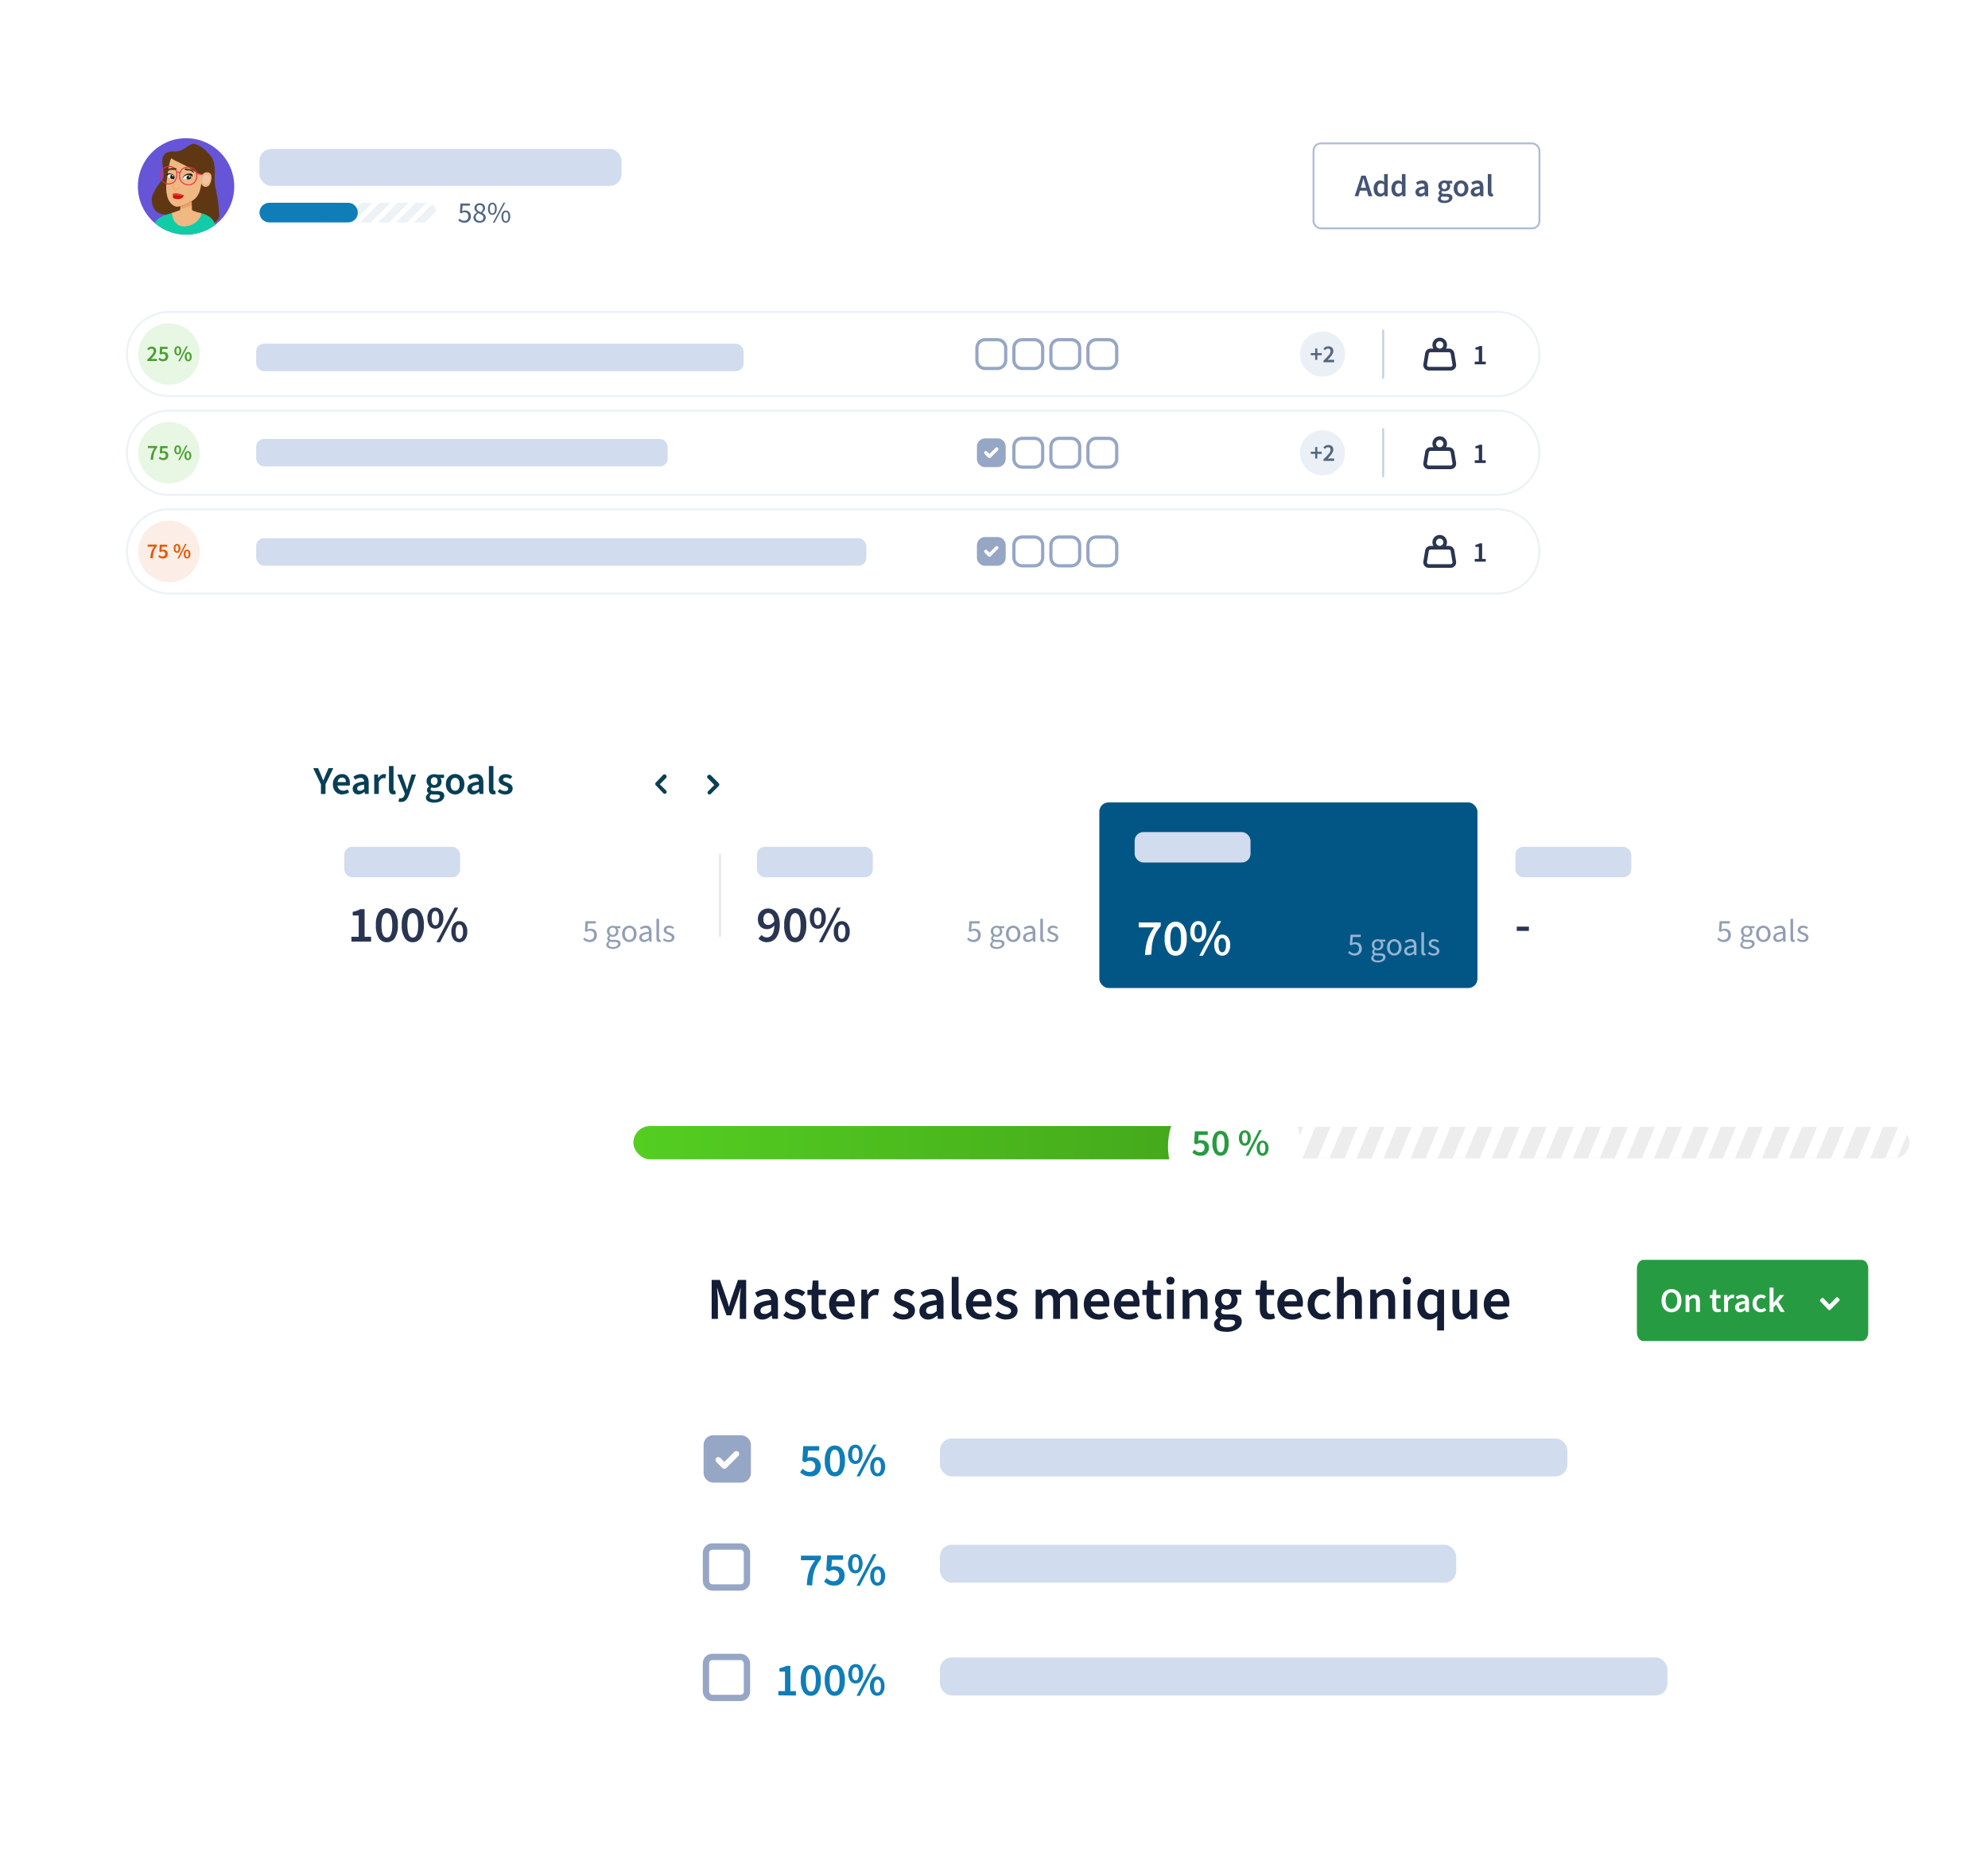 <?xml version="1.0" encoding="utf-8"?>
<svg xmlns="http://www.w3.org/2000/svg" xmlns:xlink="http://www.w3.org/1999/xlink" id="Calque_1" viewBox="0 0 505.95 474.28">
  <defs>
    <style>.cls-1,.cls-2,.cls-3,.cls-4,.cls-5,.cls-6{fill:none;}.cls-7{filter:url(#drop-shadow-1);}.cls-8{opacity:.8;}.cls-8,.cls-9{isolation:isolate;}.cls-10{fill:#efa76c;}.cls-11{fill:#d8342b;}.cls-2{stroke-width:.82px;}.cls-2,.cls-3,.cls-12{stroke:#96a6c5;}.cls-2,.cls-4,.cls-5{stroke-miterlimit:10;}.cls-13{fill:url(#Dégradé_sans_nom_3);}.cls-14{fill:#4b9f2f;}.cls-15{fill:#e25a00;}.cls-16{fill:#015685;}.cls-3,.cls-12{stroke-width:1.61px;}.cls-17,.cls-18{fill:#f0b883;}.cls-19{fill:#6655d7;}.cls-20,.cls-21{fill:#2a3551;}.cls-20,.cls-22,.cls-18,.cls-23{fill-rule:evenodd;}.cls-4{stroke:#acbbd7;stroke-width:.47px;}.cls-5{stroke-width:2.82px;}.cls-5,.cls-24,.cls-25,.cls-26{stroke:#fff;}.cls-12,.cls-27{fill:#96a6c5;}.cls-28{fill:#e72b47;}.cls-29{fill:#1d1d1b;}.cls-30{fill:#7686a3;}.cls-6{stroke:#c8d2e1;stroke-linecap:round;}.cls-6,.cls-31{stroke-width:.52px;}.cls-9{fill:#9f9f9f;opacity:.2;}.cls-32{fill:#5f3813;}.cls-24{fill:#e8f7e4;}.cls-24,.cls-25,.cls-26{stroke-width:1.05px;}.cls-33{clip-path:url(#clippath-1);}.cls-34{clip-path:url(#clippath-2);}.cls-35{fill:#526780;}.cls-36,.cls-22{fill:#083f56;}.cls-37,.cls-38,.cls-31,.cls-39{fill:#fff;}.cls-40{fill:#d60e09;}.cls-25{fill:#ebf0f7;}.cls-41{fill:#efc6a3;}.cls-42{fill:#0f7db8;}.cls-43{fill:#f3f5f7;}.cls-44{fill:#445473;}.cls-45{fill:#d2dcef;}.cls-46{fill:#12cca7;}.cls-38{filter:url(#drop-shadow-2);}.cls-23{fill:#eda269;}.cls-31,.cls-39{stroke:#ecf2f6;}.cls-47{fill:#279b42;}.cls-48{fill:#131d35;}.cls-26{fill:#fcede6;}.cls-49{fill:#ededed;}.cls-50{clip-path:url(#clippath);}.cls-51{fill:#becbe4;}.cls-39{stroke-width:1.96px;}</style>
    <filter id="drop-shadow-1" x="-4.79" y="-4.35" width="515" height="483" filterUnits="userSpaceOnUse">
      <feOffset dx="0" dy="0"/>
      <feGaussianBlur result="blur" stdDeviation="8"/>
      <feFlood flood-color="#131d35" flood-opacity=".1"/>
      <feComposite in2="blur" operator="in"/>
      <feComposite in="SourceGraphic"/>
    </filter>
    <clipPath id="clippath">
      <path class="cls-1" d="M165.21,286.79h316.73c2.21,0,4.01,1.8,4.01,4.01h0c0,2.21-1.8,4.01-4.01,4.01H165.21c-2.21,0-4.01-1.8-4.01-4.01h0c0-2.21,1.8-4.01,4.01-4.01Z"/>
    </clipPath>
    <linearGradient id="Dégradé_sans_nom_3" x1="161.2" y1="138.5" x2="305.54" y2="138.5" gradientTransform="translate(0 429.31) scale(1 -1)" gradientUnits="userSpaceOnUse">
      <stop offset="0" stop-color="#54ce21"/>
      <stop offset="1" stop-color="#44a81b"/>
    </linearGradient>
    <filter id="drop-shadow-2" x="294.37" y="271.81" width="40" height="40" filterUnits="userSpaceOnUse">
      <feOffset dx=".95" dy=".95"/>
      <feGaussianBlur result="blur-2" stdDeviation=".95"/>
      <feFlood flood-color="#131d35" flood-opacity=".1"/>
      <feComposite in2="blur-2" operator="in"/>
      <feComposite in="SourceGraphic"/>
    </filter>
    <clipPath id="clippath-1">
      <path class="cls-1" d="M66.04,54.1c0-1.38,1.12-2.5,2.5-2.5h40.04c1.38,0,2.5,1.12,2.5,2.5s-1.12,2.5-2.5,2.5h-40.04c-1.38,0-2.5-1.12-2.5-2.5Z"/>
    </clipPath>
    <clipPath id="clippath-2">
      <path class="cls-1" d="M47.36,35.17c-6.77,0-12.27,5.49-12.27,12.27s5.49,12.27,12.27,12.27,12.26-5.49,12.26-12.27-5.49-12.27-12.26-12.27Z"/>
    </clipPath>
  </defs>
  <g class="cls-7">
    <path class="cls-37" d="M165.2,286.79h316.75c2.21,0,4,1.79,4,4v155.49c0,4.42-3.58,8-8,8H169.2c-4.42,0-8-3.58-8-8v-155.49c0-2.21,1.79-4,4-4Z"/>
    <path class="cls-49" d="M165.21,286.79h316.73c2.21,0,4.01,1.8,4.01,4.01h0c0,2.21-1.8,4.01-4.01,4.01H165.21c-2.21,0-4.01-1.8-4.01-4.01h0c0-2.21,1.8-4.01,4.01-4.01Z"/>
    <g class="cls-50">
      <line class="cls-5" x1="164.05" y1="296.66" x2="168.85" y2="285.03"/>
      <line class="cls-5" x1="170.94" y1="296.66" x2="175.74" y2="285.03"/>
      <line class="cls-5" x1="177.82" y1="296.66" x2="182.62" y2="285.03"/>
      <line class="cls-5" x1="184.69" y1="296.66" x2="189.5" y2="285.03"/>
      <line class="cls-5" x1="191.59" y1="296.66" x2="196.37" y2="285.03"/>
      <line class="cls-5" x1="198.46" y1="296.66" x2="203.26" y2="285.03"/>
      <line class="cls-5" x1="205.34" y1="296.66" x2="210.14" y2="285.03"/>
      <line class="cls-5" x1="212.21" y1="296.66" x2="217.01" y2="285.03"/>
      <line class="cls-5" x1="219.1" y1="296.66" x2="223.9" y2="285.03"/>
      <line class="cls-5" x1="225.98" y1="296.66" x2="230.78" y2="285.03"/>
      <line class="cls-5" x1="232.86" y1="296.66" x2="237.66" y2="285.03"/>
      <line class="cls-5" x1="239.75" y1="296.66" x2="244.53" y2="285.03"/>
      <line class="cls-5" x1="246.62" y1="296.66" x2="251.42" y2="285.03"/>
      <line class="cls-5" x1="253.5" y1="296.66" x2="258.3" y2="285.03"/>
      <line class="cls-5" x1="260.38" y1="296.66" x2="265.18" y2="285.03"/>
      <line class="cls-5" x1="267.27" y1="296.66" x2="272.07" y2="285.03"/>
      <line class="cls-5" x1="274.14" y1="296.66" x2="278.94" y2="285.03"/>
      <line class="cls-5" x1="281.02" y1="296.66" x2="285.82" y2="285.03"/>
      <line class="cls-5" x1="287.9" y1="296.66" x2="292.7" y2="285.03"/>
      <line class="cls-5" x1="294.79" y1="296.66" x2="299.59" y2="285.03"/>
      <line class="cls-5" x1="301.66" y1="296.66" x2="306.46" y2="285.03"/>
      <line class="cls-5" x1="308.54" y1="296.66" x2="313.34" y2="285.03"/>
      <line class="cls-5" x1="315.43" y1="296.66" x2="320.21" y2="285.03"/>
      <line class="cls-5" x1="322.3" y1="296.66" x2="327.11" y2="285.03"/>
      <line class="cls-5" x1="329.18" y1="296.66" x2="333.98" y2="285.03"/>
      <line class="cls-5" x1="336.06" y1="296.66" x2="340.86" y2="285.03"/>
      <line class="cls-5" x1="342.95" y1="296.66" x2="347.75" y2="285.03"/>
      <line class="cls-5" x1="349.82" y1="296.66" x2="354.62" y2="285.03"/>
      <line class="cls-5" x1="356.7" y1="296.66" x2="361.5" y2="285.03"/>
      <line class="cls-5" x1="363.58" y1="296.66" x2="368.38" y2="285.03"/>
      <line class="cls-5" x1="370.47" y1="296.66" x2="375.27" y2="285.03"/>
      <line class="cls-5" x1="377.34" y1="296.66" x2="382.14" y2="285.03"/>
      <line class="cls-5" x1="384.22" y1="296.66" x2="389.02" y2="285.03"/>
      <line class="cls-5" x1="391.11" y1="296.66" x2="395.9" y2="285.03"/>
      <line class="cls-5" x1="397.99" y1="296.66" x2="402.79" y2="285.03"/>
      <line class="cls-5" x1="404.86" y1="296.66" x2="409.66" y2="285.03"/>
      <line class="cls-5" x1="411.74" y1="296.66" x2="416.54" y2="285.03"/>
      <line class="cls-5" x1="418.63" y1="296.66" x2="423.43" y2="285.03"/>
      <line class="cls-5" x1="425.51" y1="296.66" x2="430.31" y2="285.03"/>
      <line class="cls-5" x1="432.38" y1="296.66" x2="437.18" y2="285.03"/>
      <line class="cls-5" x1="439.26" y1="296.66" x2="444.06" y2="285.03"/>
      <line class="cls-5" x1="446.15" y1="296.66" x2="450.95" y2="285.03"/>
      <line class="cls-5" x1="453.02" y1="296.66" x2="457.83" y2="285.03"/>
      <line class="cls-5" x1="459.9" y1="296.66" x2="464.7" y2="285.03"/>
      <line class="cls-5" x1="466.79" y1="296.66" x2="471.59" y2="285.03"/>
      <line class="cls-5" x1="473.67" y1="296.66" x2="478.47" y2="285.03"/>
      <line class="cls-5" x1="480.54" y1="296.66" x2="485.34" y2="285.03"/>
    </g>
    <rect class="cls-13" x="161.2" y="286.57" width="144.35" height="8.47" rx="4.24" ry="4.24"/>
    <circle class="cls-38" cx="313.17" cy="290.8" r="16.86"/>
    <path class="cls-47" d="M305.54,294.14c-.43.01-.86-.07-1.26-.25-.31-.15-.59-.35-.83-.59l.51-.72c.18.18.39.34.62.47.25.13.52.2.8.2.32,0,.62-.1.86-.31.22-.23.34-.54.32-.86.02-.31-.09-.62-.3-.86-.22-.2-.52-.31-.82-.3-.17,0-.35.02-.51.08-.17.07-.33.16-.48.27l-.54-.34.18-3.02h3.28v.93h-2.3l-.13,1.48c.12-.06.24-.11.37-.14.14-.02.29-.02.44,0,.25,0,.51.03.75.11.23.07.43.19.61.35.18.16.33.37.42.59.11.27.16.56.16.85,0,.31-.06.62-.18.9-.12.25-.28.48-.48.66-.2.19-.43.33-.69.41-.26.08-.53.11-.8.08ZM310.63,294.14c-.62.02-1.2-.29-1.52-.82-.41-.72-.61-1.55-.56-2.39-.05-.82.14-1.65.56-2.36.33-.51.91-.81,1.52-.79.61-.02,1.19.28,1.52.79.41.71.61,1.53.55,2.36.05.83-.14,1.66-.55,2.39-.33.52-.91.83-1.52.82ZM310.63,293.26c.14,0,.28-.03.4-.11.15-.1.27-.23.34-.4.1-.24.17-.48.21-.73.05-.36.07-.72.07-1.09,0-.36-.02-.73-.07-1.09-.04-.24-.11-.48-.21-.71-.07-.16-.19-.29-.34-.38-.12-.07-.26-.11-.4-.11-.15,0-.29.04-.42.11-.14.09-.25.23-.31.38-.1.23-.17.46-.21.71-.06.36-.09.72-.08,1.09,0,.36.02.73.08,1.09.04.25.12.5.21.73.07.16.18.29.31.4.13.08.27.12.42.11ZM316.81,291.59c-.42,0-.82-.19-1.09-.52-.3-.44-.44-.96-.41-1.48-.02-.5.12-1,.41-1.41.27-.33.66-.52,1.09-.52.42,0,.82.19,1.09.52.3.41.45.91.42,1.41.03.53-.12,1.05-.42,1.48-.27.33-.66.52-1.09.52h0ZM316.81,290.94c.21,0,.41-.12.51-.31.15-.33.22-.69.2-1.04.03-.35-.04-.7-.2-1.02-.09-.2-.29-.33-.51-.32-.22,0-.41.13-.51.32-.15.32-.21.67-.18,1.02-.02.36.04.72.18,1.04.1.19.3.31.51.31h0ZM317.01,294.14l3.45-6.54h.66l-3.42,6.54h-.69ZM321.33,294.14c-.43.01-.83-.18-1.09-.52-.28-.42-.42-.91-.41-1.41-.02-.5.12-1,.41-1.41.27-.33.66-.52,1.09-.52.42,0,.82.19,1.09.52.3.41.45.91.42,1.41.02.5-.13,1-.42,1.41-.26.34-.66.53-1.09.52h0ZM321.33,293.49c.21,0,.41-.12.51-.31.16-.32.23-.69.2-1.04.03-.35-.04-.7-.2-1.02-.1-.19-.29-.32-.51-.32-.21.01-.41.14-.51.32-.15.32-.21.67-.18,1.02-.03.36.04.72.18,1.04.1.19.3.31.51.31h0Z"/>
    <path class="cls-42" d="M206.2,375.73c-.53.01-1.06-.1-1.54-.32-.38-.19-.73-.43-1.04-.72l.64-.89c.23.22.5.41.78.56.31.17.65.25,1,.24.38.01.75-.12,1.04-.37.28-.28.43-.67.41-1.07.06-.72-.48-1.36-1.21-1.41-.07,0-.14,0-.21,0-.21,0-.42.03-.62.11-.21.08-.41.19-.59.32l-.66-.42.23-3.73h4.05v1.14h-2.82l-.16,1.84c.15-.07.31-.13.47-.18.17-.02.35-.02.52,0,.32,0,.63.04.93.14.28.09.53.23.75.42.22.21.39.47.51.75.29.69.29,1.47,0,2.16-.13.31-.33.59-.58.82-.25.22-.55.38-.86.49-.33.11-.68.14-1.03.11Z"/>
    <path class="cls-42" d="M212.48,375.73c-.76.02-1.47-.37-1.88-1.02-.52-.89-.76-1.92-.69-2.95-.07-1.02.17-2.03.69-2.91.42-.63,1.13-.99,1.88-.97.76-.02,1.47.35,1.88.99.52.87.76,1.88.69,2.89.07,1.03-.17,2.06-.69,2.95-.4.65-1.12,1.04-1.88,1.02ZM212.48,374.66c.18,0,.36-.06.51-.16.18-.12.31-.29.4-.49.13-.28.22-.58.27-.89.13-.89.13-1.8,0-2.7-.05-.3-.14-.6-.27-.88-.09-.19-.23-.35-.4-.47-.31-.19-.7-.19-1.02,0-.17.12-.31.28-.4.47-.13.28-.21.57-.25.88-.13.89-.13,1.8,0,2.7.04.31.12.61.25.89.08.2.22.37.4.49.15.1.33.15.51.16Z"/>
    <path class="cls-42" d="M217.76,372.58c-.55.04-1.08-.21-1.41-.65-.7-1.11-.7-2.53,0-3.64.6-.74,1.69-.85,2.42-.24.09.07.17.16.24.24.7,1.11.7,2.53,0,3.64-.3.4-.76.64-1.26.65ZM217.76,371.79c.26-.01.5-.16.62-.4.19-.4.27-.84.24-1.28.03-.44-.05-.87-.24-1.27-.12-.23-.36-.38-.62-.38-.26,0-.51.15-.64.38-.19.4-.27.83-.24,1.27-.03.44.05.88.24,1.28.13.23.37.38.64.4ZM217.99,375.73l4.24-8.08h.83l-4.24,8.08h-.83ZM223.34,375.73c-.52,0-1.02-.23-1.34-.65-.37-.54-.56-1.18-.52-1.84-.04-.64.15-1.28.52-1.81.32-.41.82-.65,1.34-.64.55-.04,1.08.2,1.41.64.37.53.55,1.16.51,1.81.04.65-.14,1.3-.51,1.84-.33.44-.86.68-1.41.65h0ZM223.34,374.93c.27,0,.51-.16.62-.4.19-.4.28-.84.24-1.28.04-.43-.05-.87-.24-1.26-.17-.34-.58-.48-.93-.32-.14.07-.25.18-.32.32-.2.39-.29.82-.25,1.26-.03.44.06.89.25,1.28.11.24.36.39.62.4h0Z"/>
    <path class="cls-42" d="M205.34,403.42c.02-.62.08-1.24.17-1.85.08-.55.21-1.09.38-1.61.16-.51.37-1.01.62-1.48.28-.49.59-.96.93-1.41h-3.59v-1.16h5.08v.83c-.4.49-.76,1.02-1.07,1.57-.27.48-.49.98-.65,1.51-.16.54-.27,1.1-.34,1.67-.07.59-.13,1.26-.16,1.99l-1.38-.06Z"/>
    <path class="cls-42" d="M212.31,403.53c-.53.01-1.06-.09-1.55-.31-.38-.19-.73-.44-1.03-.73l.62-.89c.23.22.49.41.78.56.3.17.65.26,1,.25.39.02.76-.12,1.04-.38.54-.6.54-1.51,0-2.12-.28-.25-.64-.38-1.02-.37-.21,0-.42.03-.62.1-.21.09-.41.2-.59.32l-.65-.41.23-3.74h4.04v1.16h-2.82l-.16,1.82c.15-.07.31-.13.47-.18.18-.02.36-.02.54,0,.31,0,.62.04.92.14.28.09.54.24.76.44.22.2.4.45.51.73.13.33.19.69.18,1.04,0,.38-.07.76-.21,1.12-.14.31-.35.59-.59.82-.25.22-.53.4-.85.51-.32.09-.65.13-.99.11Z"/>
    <path class="cls-42" d="M217.76,400.41c-.55.04-1.08-.21-1.41-.65-.7-1.11-.7-2.52,0-3.63.6-.74,1.69-.85,2.42-.24.09.07.17.16.24.24.7,1.11.7,2.52,0,3.63-.3.4-.76.64-1.26.65ZM217.76,399.62c.26,0,.5-.16.62-.4.32-.82.32-1.73,0-2.56-.12-.23-.36-.38-.62-.38-.26,0-.51.15-.64.38-.32.82-.32,1.73,0,2.56.12.24.37.39.64.4ZM217.99,403.56l4.24-8.06h.83l-4.24,8.06h-.83ZM223.34,403.56c-.53.02-1.03-.23-1.34-.65-.37-.53-.56-1.17-.52-1.82-.04-.65.14-1.29.52-1.82.32-.41.82-.65,1.34-.64.55-.04,1.08.2,1.41.64.37.53.55,1.17.51,1.82.04.65-.14,1.29-.51,1.82-.34.43-.87.66-1.41.62v.03ZM223.34,402.76c.27,0,.51-.16.62-.4.19-.39.27-.83.24-1.27.04-.44-.05-.88-.24-1.27-.17-.34-.58-.48-.93-.32-.14.07-.25.18-.32.32-.2.39-.29.83-.25,1.27-.03.44.06.88.25,1.27.11.24.36.39.62.4h0Z"/>
    <path class="cls-42" d="M198.09,431.44v-1.07h1.69v-4.97h-1.41v-.86c.34-.06.67-.14.99-.25.26-.09.52-.21.76-.35h1.03v6.44h1.41v1.13l-4.48-.06Z"/>
    <path class="cls-42" d="M206.37,431.58c-.76.02-1.48-.37-1.88-1.02-.52-.89-.76-1.92-.69-2.95-.08-1.01.15-2.02.65-2.89.71-1.04,2.12-1.3,3.16-.6.23.16.44.36.6.6.52.87.76,1.88.69,2.89.07,1.03-.17,2.06-.69,2.95-.39.64-1.09,1.02-1.84,1.02ZM206.37,430.5c.18,0,.36-.06.51-.16.18-.12.31-.29.4-.49.13-.28.22-.58.27-.89.06-.47.09-.94.08-1.41,0-.45-.02-.9-.08-1.34-.05-.3-.14-.6-.27-.88-.09-.19-.22-.35-.4-.47-.31-.19-.7-.19-1.02,0-.17.11-.31.28-.4.47-.13.28-.22.57-.27.88-.06.44-.09.89-.08,1.34,0,.47.02.94.08,1.41.05.31.14.61.27.89.08.2.22.37.4.49.15.1.33.15.51.16h0Z"/>
    <path class="cls-42" d="M212.47,431.58c-.76.02-1.47-.37-1.88-1.02-.51-.9-.75-1.92-.69-2.95-.06-1.02.18-2.03.69-2.91.42-.63,1.12-1,1.88-.99.75-.02,1.46.36,1.86,1,.52.87.76,1.88.69,2.89.07,1.03-.17,2.06-.69,2.95-.4.65-1.11,1.03-1.86,1.02ZM212.47,430.5c.16,0,.32-.06.45-.14.18-.12.32-.29.4-.49.13-.28.22-.58.27-.89.07-.47.1-.94.1-1.41,0-.45-.03-.9-.1-1.34-.05-.3-.14-.6-.27-.88-.08-.19-.22-.35-.4-.47-.31-.19-.7-.19-1.02,0-.17.11-.31.28-.4.47-.13.28-.21.57-.25.88-.07.44-.11.89-.1,1.34-.01.47.02.95.1,1.41.04.31.12.61.25.89.08.2.22.37.4.49.17.11.37.16.56.14h0Z"/>
    <path class="cls-42" d="M217.75,428.43c-.53.02-1.03-.23-1.34-.65-.7-1.11-.7-2.53,0-3.64.32-.41.82-.65,1.34-.64.55-.03,1.07.21,1.41.64.68,1.12.68,2.52,0,3.64-.33.44-.86.68-1.41.65ZM217.75,427.64c.26-.01.5-.16.62-.4.19-.4.27-.84.24-1.28.03-.44-.05-.87-.24-1.27-.12-.23-.36-.38-.62-.38-.26,0-.51.15-.64.38-.19.4-.27.83-.24,1.27-.03.44.05.88.24,1.28.13.23.37.38.64.4ZM217.99,431.58l4.24-8.08h.83l-4.24,8.08h-.83ZM223.33,431.58c-.55.03-1.08-.21-1.41-.65-.37-.54-.56-1.18-.52-1.84-.04-.64.15-1.28.52-1.81.61-.74,1.7-.85,2.44-.24.09.07.17.15.24.24.37.53.55,1.16.51,1.81.04.65-.14,1.3-.51,1.84-.3.4-.77.63-1.27.65h0ZM223.33,430.77c.27,0,.51-.16.62-.4.19-.4.28-.84.24-1.28.04-.43-.05-.87-.24-1.26-.17-.34-.58-.48-.93-.32-.14.07-.25.18-.32.32-.2.39-.29.82-.25,1.26-.03.44.06.89.25,1.28.11.24.36.39.62.4Z"/>
    <rect class="cls-3" x="179.67" y="393.58" width="10.43" height="10.43" rx="1.61" ry="1.61"/>
    <rect class="cls-12" x="179.87" y="366.08" width="10.43" height="10.43" rx="1.61" ry="1.61"/>
    <rect class="cls-3" x="179.67" y="421.68" width="10.43" height="10.43" rx="1.61" ry="1.61"/>
    <path class="cls-47" d="M418.35,320.63h55.37c.91-.07,1.69.86,1.75,2.07v16.52c-.05,1.21-.84,2.14-1.75,2.07h-55.37c-.91.07-1.69-.86-1.75-2.07v-16.52c.05-1.21.84-2.14,1.75-2.07Z"/>
    <path class="cls-37" d="M468.12,330.61c.11.11.11.29,0,.4l-1.94,1.97-.4.39c-.05.05-.12.08-.19.08-.08,0-.15-.03-.2-.08l-.4-.39-1.73-1.82c-.11-.11-.11-.29,0-.4l.39-.39c.05-.06.12-.09.2-.08.08,0,.15.02.2.08l1.54,1.61,1.74-1.77c.11-.11.29-.11.4,0l.39.4Z"/>
    <rect class="cls-45" x="239.22" y="366.08" width="159.68" height="9.66" rx="3" ry="3"/>
    <rect class="cls-45" x="239.22" y="393.13" width="131.39" height="9.66" rx="3" ry="3"/>
    <rect class="cls-45" x="239.22" y="421.82" width="185.15" height="9.66" rx="3" ry="3"/>
    <path class="cls-37" d="M20,28c0-4.42,3.58-8,8-8h368.08c4.42,0,8,3.58,8,8v131.31c0,4.42-3.58,8-8,8H28c-4.42,0-8-3.58-8-8V28Z"/>
    <g class="cls-33">
      <line class="cls-39" x1="90.14" y1="50.28" x2="79.04" y2="61.38"/>
      <line class="cls-39" x1="99.32" y1="50.28" x2="88.22" y2="61.38"/>
      <line class="cls-39" x1="94.73" y1="50.28" x2="83.63" y2="61.38"/>
      <line class="cls-39" x1="103.91" y1="50.28" x2="92.81" y2="61.38"/>
      <line class="cls-39" x1="113.09" y1="50.28" x2="101.99" y2="61.38"/>
      <line class="cls-39" x1="108.5" y1="50.28" x2="97.4" y2="61.38"/>
    </g>
    <path class="cls-42" d="M66.04,54.1c0-1.38,1.12-2.5,2.5-2.5h20.02c1.38,0,2.5,1.12,2.5,2.5s-1.12,2.5-2.5,2.5h-20.02c-1.38,0-2.5-1.12-2.5-2.5Z"/>
    <path class="cls-35" d="M118.22,56.69c-.19,0-.37-.02-.53-.06-.16-.04-.3-.08-.43-.14-.13-.06-.24-.13-.35-.2-.1-.08-.19-.16-.27-.25l.3-.41c.14.15.31.27.5.38.2.11.43.17.71.17.15,0,.28-.03.41-.08.13-.06.24-.13.34-.23.1-.1.17-.21.23-.35.06-.14.08-.29.08-.45,0-.33-.09-.59-.28-.77-.19-.19-.43-.28-.74-.28-.17,0-.31.03-.43.08-.12.05-.25.12-.39.22l-.33-.21.16-2.31h2.4v.53h-1.85l-.13,1.42c.12-.06.23-.11.35-.14.12-.04.25-.05.39-.05.21,0,.4.03.58.09s.34.15.47.28c.14.12.24.28.32.47.08.19.12.41.12.67s-.05.49-.14.69c-.09.2-.21.37-.36.51-.15.14-.32.24-.52.32-.19.07-.39.11-.6.11ZM122.07,56.69c-.23,0-.44-.03-.63-.1-.19-.07-.36-.16-.5-.27-.14-.12-.24-.26-.32-.42-.08-.16-.12-.34-.12-.53,0-.16.03-.3.08-.43.06-.14.12-.26.2-.36.09-.11.18-.21.29-.29.11-.09.22-.16.34-.22v-.03c-.18-.13-.33-.28-.47-.45-.14-.18-.2-.4-.2-.65,0-.19.04-.35.11-.5s.17-.28.29-.38c.12-.11.26-.2.43-.26.17-.06.35-.09.54-.09.21,0,.4.03.56.1.17.06.31.15.42.26.12.11.21.25.27.41.07.16.1.33.1.51,0,.13-.02.25-.07.36-.04.12-.09.22-.16.32-.06.1-.13.19-.21.27-.08.08-.15.15-.23.2v.03c.11.06.21.13.31.21.1.08.19.16.26.26.08.1.14.21.19.33.05.13.08.27.08.43,0,.18-.04.35-.11.5-.08.16-.18.29-.32.41s-.3.21-.49.27c-.19.07-.4.1-.63.1ZM122.41,53.99c.16-.15.28-.3.37-.46.09-.16.14-.33.14-.5,0-.24-.07-.44-.22-.6-.15-.17-.35-.25-.62-.25-.23,0-.41.07-.56.21s-.22.33-.22.56c0,.15.03.27.09.38.06.1.14.19.24.27.11.08.22.15.35.22.14.06.28.12.42.17ZM122.09,56.23c.28,0,.51-.08.68-.23.18-.16.26-.36.26-.61,0-.16-.04-.29-.11-.4s-.17-.21-.29-.29c-.12-.09-.26-.16-.42-.23-.16-.07-.32-.14-.49-.21-.19.13-.35.28-.48.46-.13.17-.19.37-.19.59,0,.14.03.26.08.37.06.11.13.21.22.29.1.08.21.14.33.19s.26.07.41.07ZM125.31,54.69c-.34,0-.61-.14-.82-.41-.2-.27-.3-.66-.3-1.16s.1-.88.3-1.14c.21-.27.48-.41.82-.41s.61.14.81.41c.21.27.31.65.31,1.14s-.1.89-.31,1.16-.48.41-.81.41ZM125.31,54.31c.19,0,.35-.1.47-.29.12-.2.18-.5.18-.89s-.06-.68-.18-.87c-.12-.2-.28-.29-.47-.29s-.35.1-.47.29c-.12.19-.18.48-.18.87s.06.69.18.89c.12.2.28.29.47.29ZM125.44,56.69l2.72-5.11h.42l-2.72,5.11h-.42ZM128.74,56.69c-.34,0-.61-.14-.82-.41-.2-.27-.3-.66-.3-1.16s.1-.88.3-1.14c.21-.27.48-.41.82-.41s.61.14.81.41c.21.27.31.65.31,1.14s-.1.89-.31,1.16-.48.41-.81.41ZM128.74,56.31c.19,0,.35-.1.47-.29.12-.2.18-.5.18-.89s-.06-.68-.18-.87c-.12-.2-.28-.29-.47-.29s-.35.1-.47.29c-.12.19-.18.48-.18.87s.06.69.18.89c.12.2.28.29.47.29Z"/>
    <rect class="cls-45" x="66.02" y="37.91" width="92.17" height="9.41" rx="3" ry="3"/>
    <path class="cls-31" d="M43.02,79.38h338.04c5.92,0,10.72,4.8,10.72,10.72h0c0,5.92-4.8,10.72-10.72,10.72H43.02c-5.92,0-10.72-4.8-10.72-10.72h0c0-5.92,4.8-10.72,10.72-10.72Z"/>
    <circle class="cls-24" cx="43.02" cy="90.1" r="8.37"/>
    <path class="cls-14" d="M37.49,91.89v-.38c.25-.24.47-.46.67-.67.2-.2.38-.39.51-.57.14-.17.25-.34.33-.49.08-.15.11-.29.11-.43,0-.19-.05-.34-.15-.45-.1-.11-.25-.17-.44-.17-.14,0-.27.04-.38.12-.11.08-.22.17-.32.28l-.36-.36c.17-.18.34-.31.51-.41.18-.1.39-.15.64-.15.17,0,.33.03.47.08s.26.13.36.23c.1.09.17.21.23.35.06.14.08.29.08.45s-.04.32-.11.49c-.07.16-.16.33-.28.5-.12.17-.25.34-.41.51-.16.18-.33.36-.5.55.09,0,.2-.02.31-.02.11-.01.21-.02.29-.02h.88v.55h-2.43ZM41.54,91.95c-.29,0-.54-.05-.74-.15-.2-.1-.36-.22-.49-.35l.3-.42c.11.1.23.19.37.27.14.08.29.11.48.11.2,0,.37-.06.5-.18.13-.12.2-.29.2-.51s-.06-.38-.18-.5-.28-.18-.48-.18c-.12,0-.21.02-.29.05-.08.03-.17.08-.28.15l-.31-.2.11-1.78h1.92v.55h-1.36l-.07.87c.08-.04.15-.07.22-.08.08-.02.16-.03.25-.03.15,0,.3.02.44.07.14.05.26.12.36.21.1.09.18.21.24.35.06.14.09.31.09.5s-.04.37-.11.53c-.07.15-.16.28-.28.39-.12.11-.25.19-.41.24-.15.05-.31.08-.48.08ZM45.26,90.46c-.26,0-.47-.1-.64-.31-.16-.21-.24-.5-.24-.87s.08-.66.24-.86c.17-.2.38-.31.64-.31s.47.1.63.31c.17.2.25.49.25.86s-.08.66-.25.87c-.16.2-.37.31-.63.31ZM45.26,90.08c.12,0,.22-.06.29-.19.08-.13.12-.33.12-.61s-.04-.48-.12-.6c-.08-.12-.17-.19-.29-.19s-.22.06-.3.19c-.08.12-.11.32-.11.6s.04.48.11.61c.08.12.18.19.3.19ZM45.37,91.95l2.02-3.84h.4l-2.01,3.84h-.4ZM47.91,91.95c-.26,0-.47-.1-.64-.31-.16-.21-.24-.5-.24-.87s.08-.66.24-.86c.17-.2.38-.31.64-.31s.47.1.63.31c.17.2.25.49.25.86s-.08.66-.25.87c-.16.2-.37.31-.63.31ZM47.91,91.57c.12,0,.22-.06.29-.19.08-.13.12-.33.12-.61s-.04-.48-.12-.6c-.08-.12-.17-.19-.29-.19s-.22.06-.3.19c-.08.12-.11.32-.11.6s.04.48.11.61c.08.12.18.19.3.19Z"/>
    <path class="cls-20" d="M368.02,88.71c.16-.27.25-.59.25-.93,0-1.03-.83-1.86-1.86-1.86s-1.86.83-1.86,1.86c0,.34.09.66.25.93h-.72c-.68,0-1.26.49-1.37,1.17l-.46,2.79c-.14.85.51,1.62,1.37,1.62h5.59c.86,0,1.51-.77,1.37-1.62l-.46-2.79c-.11-.67-.69-1.17-1.37-1.17h-.72ZM367.34,87.78c0,.51-.42.93-.93.93s-.93-.42-.93-.93.42-.93.93-.93.93.42.93.93ZM364.08,89.64c-.22,0-.41.16-.45.39l-.46,2.79c-.05.29.17.54.45.54h5.59c.28,0,.5-.25.45-.54l-.46-2.79c-.04-.23-.23-.39-.45-.39h-4.67Z"/>
    <path class="cls-21" d="M375.32,92.72v-.69h1.04v-3.06h-.86v-.53c.23-.04.43-.1.6-.15.17-.06.33-.14.48-.23h.63v3.97h.92v.69h-2.81Z"/>
    <circle class="cls-25" cx="336.59" cy="90.1" r="6.28"/>
    <path class="cls-35" d="M334.71,91.58v-1.19h-1.12v-.53h1.12v-1.19h.55v1.19h1.12v.53h-1.12v1.19h-.55ZM336.83,92.2v-.42c.28-.27.53-.51.75-.74.23-.23.42-.44.57-.63.16-.19.28-.37.36-.54.08-.17.13-.33.13-.48,0-.21-.06-.38-.17-.5-.11-.13-.28-.19-.49-.19-.15,0-.3.04-.43.13-.13.09-.24.19-.35.31l-.4-.4c.18-.2.37-.35.57-.45.2-.11.43-.16.71-.16.19,0,.37.03.52.09s.29.14.4.25c.11.1.19.23.25.38.06.15.09.32.09.5s-.04.36-.12.54c-.08.18-.18.36-.31.55-.13.18-.28.37-.46.57-.18.2-.36.4-.56.61.1,0,.22-.02.34-.03.12-.01.23-.02.33-.02h.98v.62h-2.7Z"/>
    <path class="cls-2" d="M248.63,88.54c0-1.16.94-2.09,2.09-2.09h3.14c1.16,0,2.09.94,2.09,2.09v3.14c0,1.16-.94,2.09-2.09,2.09h-3.14c-1.16,0-2.09-.94-2.09-2.09v-3.14Z"/>
    <path class="cls-2" d="M258.04,88.54c0-1.16.94-2.09,2.09-2.09h3.14c1.16,0,2.09.94,2.09,2.09v3.14c0,1.16-.94,2.09-2.09,2.09h-3.14c-1.16,0-2.09-.94-2.09-2.09v-3.14Z"/>
    <path class="cls-2" d="M267.46,88.54c0-1.16.94-2.09,2.09-2.09h3.14c1.16,0,2.09.94,2.09,2.09v3.14c0,1.16-.94,2.09-2.09,2.09h-3.14c-1.16,0-2.09-.94-2.09-2.09v-3.14Z"/>
    <path class="cls-2" d="M276.88,88.54c0-1.16.94-2.09,2.09-2.09h3.14c1.16,0,2.09.94,2.09,2.09v3.14c0,1.16-.94,2.09-2.09,2.09h-3.14c-1.16,0-2.09-.94-2.09-2.09v-3.14Z"/>
    <line class="cls-6" x1="352.02" y1="84.09" x2="352.02" y2="96.12"/>
    <path class="cls-31" d="M43.02,104.49h338.04c5.92,0,10.72,4.8,10.72,10.72h0c0,5.92-4.8,10.72-10.72,10.72H43.02c-5.92,0-10.72-4.8-10.72-10.72h0c0-5.92,4.8-10.72,10.72-10.72Z"/>
    <circle class="cls-24" cx="43.02" cy="115.22" r="8.37"/>
    <path class="cls-14" d="M38.34,117.03c.01-.31.04-.6.08-.86.04-.26.1-.51.17-.75.08-.24.18-.47.29-.69.12-.23.26-.46.43-.69h-1.67v-.54h2.36v.39c-.21.25-.37.5-.5.73-.13.23-.23.47-.3.71-.07.24-.13.5-.16.77-.03.27-.05.58-.07.92h-.65ZM41.59,117.1c-.28,0-.52-.05-.72-.14-.19-.1-.35-.21-.48-.34l.29-.41c.11.1.23.19.36.27.13.07.29.11.47.11.2,0,.36-.06.49-.18.13-.12.19-.28.19-.5s-.06-.37-.18-.49-.27-.17-.47-.17c-.11,0-.21.02-.29.05-.08.03-.17.08-.28.15l-.3-.19.11-1.74h1.88v.54h-1.33l-.07.85c.07-.04.15-.06.22-.08.07-.02.16-.03.25-.03.15,0,.29.02.43.07.14.04.25.11.35.2.1.09.18.2.24.34.06.14.09.3.09.49s-.04.36-.11.51c-.07.15-.16.28-.27.38-.11.1-.25.18-.4.24-.15.05-.3.08-.47.08ZM45.23,115.63c-.25,0-.46-.1-.63-.3-.16-.2-.24-.49-.24-.85s.08-.65.24-.84c.16-.2.37-.3.63-.3s.46.1.62.3c.16.2.24.48.24.84s-.08.65-.24.85c-.16.2-.37.3-.62.3ZM45.23,115.26c.12,0,.21-.06.29-.18.08-.13.12-.32.12-.6s-.04-.47-.12-.59c-.07-.12-.17-.18-.29-.18s-.22.06-.29.18c-.07.12-.11.31-.11.59s.04.47.11.6c.08.12.18.18.29.18ZM45.34,117.1l1.98-3.75h.39l-1.97,3.75h-.39ZM47.82,117.1c-.25,0-.46-.1-.63-.3-.16-.2-.24-.49-.24-.85s.08-.65.24-.84c.16-.2.37-.3.63-.3s.46.1.62.3c.16.2.24.48.24.84s-.08.65-.24.85c-.16.2-.37.3-.62.3ZM47.82,116.73c.12,0,.21-.06.29-.18.08-.13.12-.32.12-.6s-.04-.47-.12-.59c-.07-.12-.17-.18-.29-.18s-.22.06-.29.18c-.07.12-.11.31-.11.59s.04.47.11.6c.08.12.18.18.29.18Z"/>
    <path class="cls-20" d="M368.02,113.82c.16-.27.25-.59.25-.93,0-1.03-.83-1.86-1.86-1.86s-1.86.83-1.86,1.86c0,.34.09.66.25.93h-.72c-.68,0-1.26.49-1.37,1.17l-.46,2.79c-.14.85.51,1.62,1.37,1.62h5.59c.86,0,1.51-.77,1.37-1.62l-.46-2.79c-.11-.67-.69-1.17-1.37-1.17h-.72ZM367.34,112.89c0,.51-.42.93-.93.93s-.93-.42-.93-.93.42-.93.93-.93.93.42.93.93ZM364.08,114.75c-.22,0-.41.16-.45.39l-.46,2.79c-.05.29.17.54.45.54h5.59c.28,0,.5-.25.45-.54l-.46-2.79c-.04-.23-.23-.39-.45-.39h-4.67Z"/>
    <path class="cls-21" d="M375.32,117.83v-.69h1.04v-3.06h-.86v-.53c.23-.04.43-.1.6-.15.17-.06.33-.14.48-.23h.63v3.97h.92v.69h-2.81Z"/>
    <circle class="cls-25" cx="336.59" cy="115.22" r="6.28"/>
    <path class="cls-35" d="M334.71,116.69v-1.19h-1.12v-.53h1.12v-1.19h.55v1.19h1.12v.53h-1.12v1.19h-.55ZM336.83,117.31v-.42c.28-.27.53-.51.75-.74.23-.23.42-.44.57-.63.16-.19.28-.37.36-.54.08-.17.13-.33.13-.48,0-.21-.06-.38-.17-.5-.11-.13-.28-.19-.49-.19-.15,0-.3.04-.43.13-.13.09-.24.19-.35.31l-.4-.4c.18-.2.37-.35.57-.45.2-.11.43-.16.71-.16.19,0,.37.03.52.09s.29.14.4.25c.11.1.19.23.25.38.06.15.09.32.09.5s-.04.36-.12.54c-.08.18-.18.36-.31.55-.13.18-.28.37-.46.57-.18.2-.36.4-.56.61.1,0,.22-.02.34-.03.12-.01.23-.02.33-.02h.98v.62h-2.7Z"/>
    <path class="cls-27" d="M248.63,113.65c0-1.16.94-2.09,2.09-2.09h3.14c1.16,0,2.09.94,2.09,2.09v3.14c0,1.16-.94,2.09-2.09,2.09h-3.14c-1.16,0-2.09-.94-2.09-2.09v-3.14Z"/>
    <path class="cls-37" d="M253.99,113.97c-.17-.17-.45-.17-.62,0l-1.55,1.56-.62-.62c-.17-.17-.45-.17-.62,0-.17.17-.17.45,0,.62l.93.93c.17.17.45.17.62,0l1.86-1.87c.17-.17.17-.45,0-.62Z"/>
    <path class="cls-2" d="M258.04,113.65c0-1.16.94-2.09,2.09-2.09h3.14c1.16,0,2.09.94,2.09,2.09v3.14c0,1.16-.94,2.09-2.09,2.09h-3.14c-1.16,0-2.09-.94-2.09-2.09v-3.14Z"/>
    <path class="cls-2" d="M267.46,113.65c0-1.16.94-2.09,2.09-2.09h3.14c1.16,0,2.09.94,2.09,2.09v3.14c0,1.16-.94,2.09-2.09,2.09h-3.14c-1.16,0-2.09-.94-2.09-2.09v-3.14Z"/>
    <path class="cls-2" d="M276.88,113.65c0-1.16.94-2.09,2.09-2.09h3.14c1.16,0,2.09.94,2.09,2.09v3.14c0,1.16-.94,2.09-2.09,2.09h-3.14c-1.16,0-2.09-.94-2.09-2.09v-3.14Z"/>
    <line class="cls-6" x1="352.02" y1="109.2" x2="352.02" y2="121.23"/>
    <path class="cls-31" d="M43.02,129.6h338.04c5.92,0,10.72,4.8,10.72,10.72h0c0,5.92-4.8,10.72-10.72,10.72H43.02c-5.92,0-10.72-4.8-10.72-10.72h0c0-5.92,4.8-10.72,10.72-10.72Z"/>
    <circle class="cls-26" cx="43.02" cy="140.33" r="8.37"/>
    <path class="cls-15" d="M38.26,142.07c.01-.31.04-.59.08-.85.04-.26.1-.5.17-.74.08-.23.17-.46.29-.68.12-.22.26-.45.43-.68h-1.64v-.53h2.33v.38c-.2.25-.37.49-.5.72-.12.23-.22.46-.29.7-.07.24-.13.49-.16.76-.03.27-.05.57-.07.91h-.64ZM41.46,142.13c-.28,0-.52-.05-.71-.14-.19-.1-.35-.21-.48-.34l.29-.4c.11.1.22.19.35.26.13.07.28.11.46.11.2,0,.36-.06.48-.17.13-.12.19-.28.19-.49s-.06-.37-.17-.48-.27-.17-.46-.17c-.11,0-.21.02-.28.05-.08.03-.17.08-.27.15l-.3-.19.1-1.71h1.86v.53h-1.31l-.07.84c.07-.04.14-.06.21-.08.07-.02.15-.03.25-.03.15,0,.29.02.42.07.13.04.25.11.35.2.1.09.18.2.23.34.06.13.09.29.09.48s-.03.36-.1.51c-.07.15-.15.27-.27.38-.11.1-.24.18-.39.23-.15.05-.3.08-.46.08ZM45.05,140.69c-.25,0-.46-.1-.62-.29-.16-.2-.23-.48-.23-.84s.08-.64.23-.83c.16-.2.37-.29.62-.29s.46.1.61.29c.16.19.24.47.24.83s-.08.64-.24.84c-.16.2-.36.29-.61.29ZM45.05,140.33c.12,0,.21-.06.28-.18.08-.12.11-.32.11-.59s-.04-.46-.11-.58c-.07-.12-.17-.18-.28-.18s-.21.06-.29.18c-.07.12-.11.31-.11.58s.04.47.11.59c.08.12.17.18.29.18ZM45.16,142.13l1.95-3.7h.38l-1.94,3.7h-.39ZM47.61,142.13c-.25,0-.46-.1-.62-.29-.16-.2-.23-.48-.23-.84s.08-.64.23-.83c.16-.2.37-.29.62-.29s.46.1.61.29c.16.19.24.47.24.83s-.08.64-.24.84c-.16.2-.36.29-.61.29ZM47.61,141.77c.12,0,.21-.06.28-.18.08-.12.11-.32.11-.59s-.04-.46-.11-.58c-.07-.12-.17-.18-.28-.18s-.21.06-.29.18c-.07.12-.11.31-.11.58s.04.47.11.59c.08.12.17.18.29.18Z"/>
    <path class="cls-20" d="M368.02,138.93c.16-.27.25-.59.25-.93,0-1.03-.83-1.86-1.86-1.86s-1.86.83-1.86,1.86c0,.34.09.66.25.93h-.72c-.68,0-1.26.49-1.37,1.17l-.46,2.79c-.14.85.51,1.62,1.37,1.62h5.59c.86,0,1.51-.77,1.37-1.62l-.46-2.79c-.11-.67-.69-1.17-1.37-1.17h-.72ZM367.34,138c0,.51-.42.93-.93.93s-.93-.42-.93-.93.42-.93.93-.93.93.42.93.93ZM364.08,139.86c-.22,0-.41.16-.45.39l-.46,2.79c-.05.29.17.54.45.54h5.59c.28,0,.5-.25.45-.54l-.46-2.79c-.04-.23-.23-.39-.45-.39h-4.67Z"/>
    <path class="cls-21" d="M375.32,142.94v-.69h1.04v-3.06h-.86v-.53c.23-.04.43-.1.6-.15.17-.06.33-.14.48-.23h.63v3.97h.92v.69h-2.81Z"/>
    <path class="cls-27" d="M248.63,138.76c0-1.16.94-2.09,2.09-2.09h3.14c1.16,0,2.09.94,2.09,2.09v3.14c0,1.16-.94,2.09-2.09,2.09h-3.14c-1.16,0-2.09-.94-2.09-2.09v-3.14Z"/>
    <path class="cls-37" d="M253.99,139.08c-.17-.17-.45-.17-.62,0l-1.55,1.56-.62-.62c-.17-.17-.45-.17-.62,0-.17.17-.17.45,0,.62l.93.93c.17.17.45.17.62,0l1.86-1.87c.17-.17.17-.45,0-.62Z"/>
    <path class="cls-2" d="M258.04,138.76c0-1.16.94-2.09,2.09-2.09h3.14c1.16,0,2.09.94,2.09,2.09v3.14c0,1.16-.94,2.09-2.09,2.09h-3.14c-1.16,0-2.09-.94-2.09-2.09v-3.14Z"/>
    <path class="cls-2" d="M267.46,138.76c0-1.16.94-2.09,2.09-2.09h3.14c1.16,0,2.09.94,2.09,2.09v3.14c0,1.16-.94,2.09-2.09,2.09h-3.14c-1.16,0-2.09-.94-2.09-2.09v-3.14Z"/>
    <path class="cls-2" d="M276.88,138.76c0-1.16.94-2.09,2.09-2.09h3.14c1.16,0,2.09.94,2.09,2.09v3.14c0,1.16-.94,2.09-2.09,2.09h-3.14c-1.16,0-2.09-.94-2.09-2.09v-3.14Z"/>
    <g id="Illustration_10">
      <g class="cls-34">
        <rect class="cls-19" x="35.09" y="35.17" width="24.53" height="24.53"/>
        <path class="cls-18" d="M44.02,54.49s.81,2.36,3.47,2.38c2.52.03,3.97-2.38,3.97-2.38h-7.44Z"/>
        <path class="cls-32" d="M50.56,57.35s5.49.33,5.25-2.86c-.23-3.19-.77-5.87-.77-5.87,0,0-.56-1.73-.4-3.84.09-1.23.29-4.4-2.03-5.94l-7.86,2.09s-2.58,4.72-2.71,4.78c-.13.06-1.08,6.26-1.08,6.26l.98,2.27s.95,2.46,2.14,2.78c1.18.32,6.49.34,6.49.34"/>
        <path class="cls-17" d="M42.6,41.52s-.33,4.48-.33,5.67,0,4.51,2.43,5.37c.82.29,3.75-.85,5.03-2.09,1.8-1.74,1.42-5.04,1.69-5.55.22-.41.3-.52.3-.52l-.27-4.17s-2.74-.89-2.79-.89-3.42-.08-3.42-.08l-1.58.4-1.06,1.85Z"/>
        <path class="cls-32" d="M52.89,43.83c.79-.63,1.41.09,1.58-1.97.17-2.06-3.99-5.67-5.5-5.21-1.46.44-2.02,1.59-4.02,1.9-.48.07-2.46-.39-3.3,1.05-.96,1.64.52,4.52-.23,5.89-.37.67-2.9,3.44-2.8,5.48.2,3.95,3.55,3.6,3.55,3.6,0,0-.31-1.98-.14-4.34.31-4.22,1.13-10.39,1.7-9.89.76.67,3.31,1.5,5.1,2.81,1.17.87,2.14,1.23,2.14,1.23,0,0,.93.42,1.91-.54"/>
        <path class="cls-28" d="M48,47.15c-.73,0-1.52-.31-2.03-.99-.38-.53-.5-1.25-.33-1.98.16-.68.56-1.26,1.04-1.5h0c.62-.28,1.26-.34,1.86-.19.51.13.97.42,1.3.8.36.43.47,1.37.26,2.18-.19.74-.61,1.27-1.17,1.49-.27.12-.59.18-.92.18M46.78,42.89c-.42.21-.77.73-.91,1.34-.16.66-.05,1.31.29,1.79.67.9,1.88,1.08,2.67.73h0c.5-.2.86-.67,1.03-1.33.19-.74.09-1.6-.21-1.97-.77-.92-1.99-.94-2.87-.56"/>
        <path class="cls-28" d="M42.9,46.93c-.66,0-1.27-.32-1.73-.93-.38-.53-.5-1.25-.33-1.98.16-.68.56-1.26,1.04-1.5h0c.81-.36,1.97-.56,2.87.53.36.43.47,1.37.26,2.18-.19.74-.61,1.27-1.17,1.49-.32.14-.64.21-.95.21M41.99,42.73c-.42.21-.77.73-.91,1.34-.16.66-.05,1.31.29,1.79.59.8,1.49,1.04,2.39.64h0c.5-.2.86-.67,1.03-1.33.19-.73.09-1.6-.21-1.97-.65-.78-1.52-.94-2.59-.47"/>
        <polygon class="cls-28" points="51.9 44.52 52.17 44.34 50.12 44.15 50.07 44.36 51.9 44.52"/>
        <polygon class="cls-28" points="41.63 44.04 40.86 44.05 40.92 44.32 41.79 44.26 41.63 44.04"/>
        <path class="cls-28" d="M45.69,44.01s-.39-.25-.56-.04l-.18-.15c.09-.11.27-.22.57-.14.16.05.29.13.3.13l-.13.2Z"/>
        <path class="cls-32" d="M47.12,42.85s1.91.04,2.18.82c.27.79-.41-.19-1.1-.26-.7-.07-1.51-.03-1.08-.56"/>
        <path class="cls-32" d="M44.84,42.76s-1.99-.27-2.41.6c-.41.87.45-.16,1.19-.13.74.03,1.58.22,1.21-.47"/>
        <path class="cls-10" d="M45.58,47.01c.06.02.1.03.16.07.05.03.1.07.15.12.02.04.04.07.05.1.02.04.02.09.03.12,0,.05.01.1,0,.14,0,.05-.02.09-.02.14t-.02.05s-.02.03-.03.05c-.02.03-.05.07-.08.09-.06.03-.11.07-.17.07-.11.02-.22,0-.34-.03l.07-.05c-.07.22-.19.39-.34.5-.13.1-.3.14-.46.1-.08-.02-.16-.05-.22-.09-.07-.05-.14-.12-.2-.19-.11-.15-.2-.39-.23-.63v-.17c0-.05.02-.12.05-.19.05-.1.09-.21.14-.27.05-.09.1-.16.16-.24.06-.07.1-.15.16-.22l.16-.21c.06-.07.1-.14.16-.22.04-.07.1-.16.15-.24.05-.09.08-.17.11-.27-.02.1-.05.21-.09.29-.04.09-.08.19-.12.27-.09.17-.19.33-.29.48-.1.16-.2.31-.28.46-.04.09-.08.17-.11.24-.01.03-.02.05-.02.12v.05-.02.09c.02.19.08.36.18.48.05.07.1.12.16.16.06.03.12.07.18.09.07.02.14.02.19,0,.07-.02.12-.03.18-.09.11-.07.21-.21.28-.38l.02-.07.05.02c.1.03.2.07.29.07.05,0,.1-.02.14-.03.02-.02.05-.03.06-.05t.02-.03l.02-.05s.02-.07.03-.1.01-.07.01-.1-.01-.07-.02-.1c-.01-.03-.02-.07-.05-.09-.03-.05-.08-.1-.12-.14-.02-.02-.07-.05-.11-.07"/>
        <path class="cls-46" d="M45.53,53.94l-1.57.22s-4.11.9-4.49,2.57c-.06.27-.82,2.3-.33,2.54,2.19,1.06,11.26,1.83,15.35.71.64-.17.51-1.94.4-2.31,0,0-.27-2.64-3.58-3.36-3.31-.73-5.77-.36-5.77-.36"/>
        <path class="cls-23" d="M48.8,55.42h-2.91v-2.94c.97-.26,1.94-.68,2.91-1.29v4.22Z"/>
        <path class="cls-17" d="M51.63,44.34s.5-.76,1.54-.4c1.04.37.68,2.22.13,3.1-.34.55-1.54,1-2.18-.51-.06-1.27.5-2.2.5-2.2"/>
        <path class="cls-41" d="M51.57,45.53c-.16.65.13,1.25.63,1.35.51.1,1.03-.35,1.19-1,.16-.65-.13-1.25-.63-1.35-.49-.1-1.03.36-1.19,1"/>
        <path class="cls-43" d="M48.89,44.53s.05.46-.21.8c-.18.23-.5.4-1.07.33-.03,0-.05,0-.08-.01-.74-.12-1.07-.18-1.07-.18l.27-.58.7-.46,1.45.1Z"/>
        <path class="cls-29" d="M46.46,45.5s.1-1.35,1.93-1.34c.68,0,.8.62.43.87,0,0,.04-.39-.89-.48-1.04-.1-1.47.96-1.47.96"/>
        <path class="cls-29" d="M48.68,45.21s0,.08,0,.12c-.18.23-.5.4-1.07.33-.07-.11-.12-.25-.13-.39-.02-.39.23-.59.56-.61.33-.02.61.16.64.55"/>
        <path class="cls-43" d="M48.4,44.97c0,.1-.06.19-.16.19-.09,0-.18-.07-.18-.18,0-.1.06-.19.16-.2.09,0,.17.08.18.18"/>
        <path class="cls-43" d="M44.48,45.5s-.1.06-.17.07c-.22.04-.58-.03-.88-.15-.15-.05-.28-.12-.38-.19-.32-.22-.45-.42-.45-.42.02-.59.91-.59,1.28-.45.06.03.14.1.23.2.11.13.22.3.3.47.1.2.14.39.07.46"/>
        <path class="cls-29" d="M44.41,45.04h0c.04.21,0,.4-.1.54-.22.04-.58-.03-.88-.15-.04-.07-.08-.16-.1-.25-.08-.35.1-.67.4-.71.13-.02.26.02.37.1.14.1.26.27.3.47"/>
        <path class="cls-29" d="M44.54,45.4s-.06-.48-.36-.85c-.31-.38-.99-.43-1.27-.42-.62.03-.46.45-.27.72,0,0-.12-.55.76-.48.88.08,1.14,1.02,1.14,1.02"/>
        <path class="cls-43" d="M43.8,44.74c.02.1.12.18.21.17.09-.01.15-.11.13-.21-.02-.1-.12-.18-.21-.17-.09.01-.15.11-.13.21"/>
        <path class="cls-17" d="M45.88,53.45v-.29c1.52-.29,2.41-.64,2.93-.93,0,.61.02,1.1.03,1.19.04.28,2.46.88,2.46.88-.47,2.34-3.36,3.73-5.36,3.2-2-.53-2.21-3.28-2.21-3.28l2.16-.77Z"/>
        <path class="cls-40" d="M44.06,49.54s-.24.8.25.97c1.42.49,2.4-.17,2.41-.75,0-.25-2.66-.22-2.66-.22"/>
        <path class="cls-11" d="M43.93,49.62c.16.19.63.17,1.01.18.26,0,1.47.25,1.91-.12,0,0-.32-.06-.94-.28-1.48-.53-2.14.04-1.99.22"/>
      </g>
    </g>
    <rect class="cls-45" x="65.19" y="87.47" width="124.06" height="6.99" rx="2" ry="2"/>
    <rect class="cls-45" x="65.19" y="111.71" width="104.73" height="6.99" rx="2" ry="2"/>
    <rect class="cls-45" x="65.19" y="136.97" width="155.3" height="6.99" rx="2" ry="2"/>
    <path class="cls-37" d="M187.92,369.49c-.28-.28-.74-.28-1.02,0l-2.56,2.57-1.02-1.03c-.28-.28-.74-.28-1.02,0-.28.28-.28.75,0,1.03l1.54,1.54c.28.28.74.28,1.02,0l3.07-3.09c.28-.28.28-.75,0-1.03Z"/>
    <rect class="cls-4" x="334.29" y="36.49" width="57.5" height="21.63" rx="1.88" ry="1.88"/>
    <path class="cls-44" d="M344.77,49.93l1.7-5.23h1.09l1.7,5.23h-.98l-.8-2.78c-.09-.28-.17-.56-.24-.86-.08-.29-.15-.58-.23-.87h-.03c-.07.29-.14.59-.22.88-.08.29-.16.58-.24.85l-.81,2.78h-.94ZM345.78,48.52v-.73h2.46v.73h-2.46Z"/>
    <path class="cls-44" d="M351.21,50.03c-.49,0-.88-.18-1.18-.54-.29-.36-.44-.87-.44-1.51,0-.43.08-.79.24-1.1.16-.31.36-.55.62-.71.25-.17.52-.25.81-.25.22,0,.42.04.57.11s.31.18.46.32l-.03-.63v-1.42h.92v5.65h-.76l-.06-.42h-.03c-.14.14-.31.27-.5.37-.19.1-.4.15-.61.15ZM351.44,49.27c.16,0,.3-.04.43-.11.13-.07.26-.18.39-.33v-1.83c-.13-.12-.27-.21-.4-.26-.13-.05-.27-.07-.4-.07-.17,0-.32.05-.46.15-.14.1-.25.25-.33.44s-.12.43-.12.7c0,.42.08.74.23.97.15.22.37.34.66.34Z"/>
    <path class="cls-44" d="M355.73,50.03c-.49,0-.88-.18-1.18-.54-.29-.36-.44-.87-.44-1.51,0-.43.08-.79.24-1.1.16-.31.36-.55.62-.71.25-.17.52-.25.81-.25.22,0,.42.04.57.11s.31.18.46.32l-.03-.63v-1.42h.92v5.65h-.76l-.06-.42h-.03c-.14.14-.31.27-.5.37-.19.1-.4.15-.61.15ZM355.95,49.27c.16,0,.3-.04.43-.11.13-.07.26-.18.39-.33v-1.83c-.13-.12-.27-.21-.4-.26-.13-.05-.27-.07-.4-.07-.17,0-.32.05-.46.15-.14.1-.25.25-.33.44s-.12.43-.12.7c0,.42.08.74.23.97.15.22.37.34.66.34Z"/>
    <path class="cls-44" d="M361.41,50.03c-.23,0-.43-.05-.61-.14-.18-.1-.31-.23-.41-.4s-.15-.37-.15-.6c0-.44.19-.78.56-1,.37-.23.96-.38,1.76-.47,0-.13-.03-.26-.08-.37-.05-.11-.12-.2-.22-.27-.1-.07-.24-.1-.42-.1-.19,0-.38.03-.56.1-.18.07-.36.16-.54.26l-.34-.62c.14-.09.3-.17.47-.25s.35-.14.54-.18.39-.07.6-.07c.33,0,.6.07.81.2.22.13.38.32.49.58s.16.56.16.93v2.32h-.76l-.06-.43h-.03c-.18.15-.37.27-.57.38-.2.1-.41.15-.65.15ZM361.7,49.28c.16,0,.31-.03.44-.1.14-.07.28-.17.42-.3v-.83c-.36.04-.64.1-.85.17-.21.07-.36.15-.44.25-.09.1-.13.21-.13.35,0,.17.05.28.16.36.11.07.24.11.4.11Z"/>
    <path class="cls-44" d="M367.56,51.67c-.31,0-.59-.04-.84-.11-.25-.07-.44-.19-.58-.34-.14-.15-.21-.34-.21-.57,0-.17.05-.32.15-.46s.24-.27.41-.38v-.03c-.1-.06-.18-.15-.25-.26-.07-.11-.1-.24-.1-.4,0-.15.04-.29.13-.42s.19-.23.3-.31v-.03c-.13-.1-.25-.24-.36-.42-.1-.18-.16-.39-.16-.62,0-.3.07-.55.22-.76.14-.21.33-.37.57-.48.23-.11.49-.16.77-.16.11,0,.21,0,.31.02.1.02.19.04.26.07h1.41v.68h-.74v.03c.07.08.13.17.18.28s.06.23.06.36c0,.29-.07.53-.2.73-.13.2-.31.35-.54.45-.22.1-.47.15-.75.15-.08,0-.17,0-.26-.02-.09-.02-.18-.04-.27-.08-.05.05-.1.11-.14.16s-.06.13-.06.22c0,.11.05.2.14.26s.26.1.5.1h.7c.47,0,.83.08,1.08.23.24.15.36.4.36.74,0,.26-.08.49-.26.7-.17.21-.41.38-.73.5-.32.12-.69.18-1.11.18ZM367.7,51.07c.21,0,.39-.03.55-.08.16-.06.29-.13.38-.23.09-.1.14-.2.14-.32,0-.15-.06-.26-.18-.31-.12-.05-.29-.08-.52-.08h-.54c-.11,0-.2,0-.29-.02-.08-.01-.17-.02-.25-.04-.1.08-.18.16-.23.25-.05.08-.08.18-.08.27,0,.18.09.31.27.41.18.1.43.15.74.15ZM367.61,48.11c.12,0,.24-.03.34-.09.1-.06.19-.15.25-.27s.09-.26.09-.43c0-.25-.07-.44-.2-.58-.13-.13-.29-.2-.48-.2s-.35.07-.49.2c-.13.13-.2.33-.2.58,0,.17.03.31.1.43.06.12.15.21.25.27.1.06.22.09.34.09Z"/>
    <path class="cls-44" d="M371.83,50.03c-.33,0-.63-.08-.91-.24-.28-.16-.51-.4-.69-.7s-.26-.68-.26-1.11.09-.81.26-1.12c.18-.31.41-.54.69-.7.28-.16.59-.24.91-.24s.64.08.92.24c.28.16.51.4.69.7.18.31.26.68.26,1.12s-.09.8-.26,1.11-.41.54-.69.7c-.28.16-.59.24-.92.24ZM371.83,49.28c.19,0,.36-.05.5-.16.14-.11.25-.26.32-.46.08-.2.11-.43.11-.69s-.04-.49-.11-.69c-.07-.2-.18-.35-.32-.46-.14-.11-.3-.16-.5-.16s-.36.05-.49.16-.24.26-.32.46c-.07.2-.11.43-.11.69s.04.49.11.69c.08.2.18.35.32.46.14.11.3.16.49.16Z"/>
    <path class="cls-44" d="M375.47,50.03c-.23,0-.43-.05-.61-.14-.18-.1-.31-.23-.41-.4s-.15-.37-.15-.6c0-.44.19-.78.56-1,.37-.23.96-.38,1.76-.47,0-.13-.03-.26-.08-.37-.05-.11-.12-.2-.22-.27-.1-.07-.24-.1-.42-.1-.19,0-.38.03-.56.1-.18.07-.36.16-.54.26l-.34-.62c.14-.09.3-.17.47-.25s.35-.14.54-.18.39-.07.6-.07c.33,0,.6.07.81.2.22.13.38.32.49.58s.16.56.16.93v2.32h-.76l-.06-.43h-.03c-.18.15-.37.27-.57.38-.2.1-.41.15-.65.15ZM375.76,49.28c.16,0,.31-.03.44-.1.14-.07.28-.17.42-.3v-.83c-.36.04-.64.1-.85.17-.21.07-.36.15-.44.25-.09.1-.13.21-.13.35,0,.17.05.28.16.36.11.07.24.11.4.11Z"/>
    <path class="cls-44" d="M379.54,50.01c-.22,0-.39-.04-.52-.13-.13-.09-.23-.21-.28-.38-.06-.17-.09-.36-.09-.59v-4.62h.92v4.67c0,.12.02.2.06.24.04.04.09.06.14.06.02,0,.04,0,.06,0,.02,0,.04,0,.08-.01l.12.69c-.05.02-.12.04-.2.06-.08.02-.18.02-.28.02Z"/>
    <path class="cls-37" d="M425.39,333.97c-.5,0-.93-.12-1.31-.36s-.67-.59-.89-1.03c-.21-.45-.32-.98-.32-1.59s.11-1.15.32-1.58c.21-.44.51-.77.89-1,.38-.23.82-.35,1.31-.35s.94.12,1.32.35c.38.23.67.57.89,1,.21.44.32.96.32,1.58s-.11,1.15-.32,1.59c-.21.45-.51.79-.89,1.03s-.82.36-1.32.36ZM425.39,333.09c.3,0,.56-.09.78-.26.22-.17.39-.42.51-.73s.18-.69.18-1.11-.06-.79-.18-1.1-.29-.54-.51-.71c-.22-.17-.48-.25-.78-.25s-.56.08-.78.25-.39.4-.52.71-.18.67-.18,1.1.06.8.18,1.11.29.56.52.73.48.26.78.26Z"/>
    <path class="cls-37" d="M428.98,333.86v-4.29h.83l.07.58h.03c.19-.19.4-.35.63-.48.23-.13.49-.2.78-.2.46,0,.8.15,1,.45.21.3.32.72.32,1.26v2.69h-1.01v-2.56c0-.36-.05-.61-.16-.75s-.28-.22-.52-.22c-.19,0-.35.04-.49.14-.14.09-.3.22-.49.4v3h-1Z"/>
    <path class="cls-37" d="M437.13,333.95c-.5,0-.85-.14-1.05-.43-.21-.29-.31-.66-.31-1.12v-2.03h-.61v-.75l.66-.04.12-1.35h.84v1.35h1.09v.8h-1.09v2.03c0,.25.05.44.15.56.1.13.25.19.46.19.08,0,.15,0,.23-.02.08-.01.15-.04.22-.07l.18.71c-.11.05-.24.1-.39.13-.15.04-.32.05-.49.05Z"/>
    <path class="cls-37" d="M438.78,333.86v-4.29h.83l.07.76h.03c.15-.28.33-.49.55-.64s.44-.22.67-.22c.11,0,.2,0,.28.02.08.01.15.04.21.07l-.2.86c-.07-.02-.13-.03-.19-.04-.06,0-.13-.01-.23-.01-.17,0-.35.07-.53.2-.19.13-.35.36-.48.69v2.62h-1Z"/>
    <path class="cls-37" d="M442.85,333.97c-.25,0-.47-.05-.66-.16-.19-.1-.34-.25-.45-.44-.11-.19-.16-.41-.16-.66,0-.48.2-.85.61-1.1.41-.25,1.05-.42,1.93-.51,0-.15-.03-.28-.08-.4s-.13-.22-.25-.29c-.11-.07-.27-.11-.46-.11-.21,0-.42.04-.62.11-.2.08-.4.17-.59.29l-.37-.68c.16-.1.33-.19.52-.28.19-.08.38-.15.59-.2s.43-.07.66-.07c.36,0,.65.07.89.21s.41.35.53.63c.12.28.18.62.18,1.02v2.54h-.83l-.07-.47h-.04c-.2.16-.41.3-.62.41-.22.11-.45.17-.71.17ZM443.16,333.15c.17,0,.34-.04.49-.11s.3-.18.46-.33v-.91c-.39.05-.7.11-.93.18-.23.08-.39.17-.49.28-.1.11-.14.24-.14.38,0,.18.06.31.17.39.12.08.26.12.44.12Z"/>
    <path class="cls-37" d="M448.13,333.97c-.4,0-.75-.09-1.07-.27-.32-.18-.56-.43-.75-.77-.18-.34-.28-.74-.28-1.21s.1-.88.3-1.22.46-.59.79-.77c.33-.18.68-.27,1.06-.27.27,0,.51.04.72.14.21.09.39.21.54.34l-.48.63c-.09-.09-.2-.16-.32-.21-.12-.05-.25-.08-.41-.08-.23,0-.43.06-.6.18s-.31.29-.42.5c-.1.21-.15.46-.15.76s.05.53.15.75c.1.21.23.38.41.5.17.12.37.18.6.18.17,0,.33-.03.48-.1.15-.06.28-.15.4-.24l.41.62c-.18.16-.39.29-.62.39-.24.1-.49.15-.76.15Z"/>
    <path class="cls-37" d="M450.36,333.86v-6.17h1v3.85h.03l1.57-1.97h1.11l-1.46,1.76,1.61,2.54h-1.09l-1.1-1.86-.67.76v1.1h-1Z"/>
    <path class="cls-48" d="M181.12,335.65v-9.91h2.11l1.7,4.85c.11.31.21.62.3.93.09.31.18.64.27,1.01h.06c.09-.36.18-.7.27-1.01.08-.31.18-.62.28-.93l1.7-4.85h2.09v9.91h-1.62v-4.51c0-.31.01-.67.04-1.08.03-.4.06-.81.1-1.2.04-.4.08-.75.12-1.05h-.06l-.79,2.51-1.61,4.42h-1.18l-1.61-4.42-.76-2.51h-.06c.04.3.08.65.11,1.05.04.4.07.8.09,1.2.03.4.04.76.04,1.08v4.51h-1.59Z"/>
    <path class="cls-48" d="M194.06,335.83c-.43,0-.82-.09-1.15-.27-.33-.18-.59-.44-.78-.76-.19-.33-.28-.71-.28-1.14,0-.84.35-1.47,1.05-1.9.7-.43,1.81-.72,3.34-.89-.01-.25-.06-.49-.14-.7s-.23-.38-.42-.51c-.2-.13-.46-.19-.79-.19-.36,0-.72.07-1.07.2-.35.13-.69.3-1.02.5l-.64-1.18c.27-.17.57-.33.89-.48s.67-.26,1.03-.35.74-.13,1.14-.13c.62,0,1.13.12,1.54.37.41.25.72.61.92,1.09.21.48.31,1.07.31,1.76v4.39h-1.44l-.12-.82h-.06c-.34.28-.7.52-1.08.71-.37.19-.78.29-1.23.29ZM194.6,334.41c.3,0,.58-.06.84-.19.26-.13.52-.32.8-.57v-1.58c-.68.08-1.21.19-1.61.32-.39.13-.67.29-.84.48-.17.19-.25.41-.25.66,0,.31.1.54.3.67.2.14.45.2.76.2Z"/>
    <path class="cls-48" d="M202.15,335.83c-.51,0-1.02-.1-1.52-.29-.5-.19-.93-.46-1.29-.8l.77-1c.33.27.67.47,1.01.59.34.12.71.18,1.09.18.4,0,.7-.09.89-.26s.29-.38.29-.64c0-.2-.07-.37-.22-.52-.15-.14-.34-.26-.57-.36s-.49-.2-.77-.3c-.36-.13-.7-.29-1.01-.48-.31-.19-.57-.42-.76-.7-.2-.28-.3-.61-.3-1.01,0-.66.24-1.19.73-1.61.48-.41,1.14-.62,1.97-.62.5,0,.97.08,1.39.25.42.17.79.38,1.09.64l-.77.99c-.26-.19-.53-.33-.8-.42s-.56-.14-.86-.14c-.37,0-.65.08-.83.24-.18.16-.27.35-.27.58,0,.18.06.34.17.46.12.13.29.24.51.33.22.1.49.19.8.29.38.13.74.29,1.08.48.33.19.6.42.79.71.2.29.29.65.29,1.08s-.11.81-.33,1.16c-.22.35-.55.63-.98.83-.43.21-.96.31-1.58.31Z"/>
    <path class="cls-48" d="M208.92,335.8c-.86,0-1.47-.25-1.83-.75s-.54-1.15-.54-1.95v-3.51h-1.06v-1.3l1.15-.08.21-2.33h1.45v2.33h1.89v1.38h-1.89v3.51c0,.43.09.76.26.98.17.22.43.33.79.33.13,0,.26,0,.39-.03.13-.02.26-.06.38-.12l.32,1.23c-.19.09-.42.17-.68.23s-.54.09-.85.09Z"/>
    <path class="cls-48" d="M214.72,335.83c-.7,0-1.33-.15-1.89-.46s-1-.75-1.33-1.33c-.32-.58-.49-1.29-.49-2.11s.17-1.5.5-2.08c.33-.58.76-1.03,1.29-1.34.53-.31,1.08-.47,1.67-.47.68,0,1.24.15,1.7.46.45.3.79.72,1.02,1.25.23.53.34,1.14.34,1.83,0,.16,0,.32-.02.47-.01.15-.04.3-.07.44h-5.12v-1.33h3.67c0-.54-.12-.96-.36-1.26-.24-.31-.62-.46-1.12-.46-.28,0-.56.08-.83.23s-.49.41-.67.77c-.18.36-.27.87-.27,1.51,0,.59.1,1.06.3,1.43.2.37.47.64.8.82.33.18.69.26,1.08.26.32,0,.63-.04.92-.14.29-.09.56-.22.81-.38l.61,1.12c-.34.24-.73.43-1.17.58-.44.14-.9.21-1.37.21Z"/>
    <path class="cls-48" d="M219.2,335.65v-7.44h1.44l.12,1.32h.06c.26-.49.58-.86.95-1.11.37-.26.75-.39,1.16-.39.19,0,.35.01.48.03.13.02.25.06.36.12l-.35,1.48c-.12-.03-.23-.05-.33-.07-.1-.02-.23-.02-.39-.02-.29,0-.6.11-.92.34-.32.23-.6.62-.83,1.19v4.54h-1.74Z"/>
    <path class="cls-48" d="M229.96,335.83c-.51,0-1.02-.1-1.52-.29-.5-.19-.93-.46-1.29-.8l.77-1c.33.27.67.47,1.01.59.34.12.71.18,1.09.18.4,0,.7-.09.89-.26s.29-.38.29-.64c0-.2-.07-.37-.22-.52-.15-.14-.34-.26-.57-.36s-.49-.2-.77-.3c-.36-.13-.7-.29-1.01-.48-.31-.19-.57-.42-.76-.7-.2-.28-.3-.61-.3-1.01,0-.66.24-1.19.73-1.61.48-.41,1.14-.62,1.97-.62.5,0,.97.08,1.39.25.42.17.79.38,1.09.64l-.77.99c-.26-.19-.53-.33-.8-.42s-.56-.14-.86-.14c-.37,0-.65.08-.83.24-.18.16-.27.35-.27.58,0,.18.06.34.17.46.12.13.29.24.51.33.22.1.49.19.8.29.38.13.74.29,1.08.48.33.19.6.42.79.71.2.29.29.65.29,1.08s-.11.81-.33,1.16c-.22.35-.55.63-.98.83-.43.21-.96.31-1.58.31Z"/>
    <path class="cls-48" d="M236.21,335.83c-.43,0-.82-.09-1.15-.27s-.59-.44-.78-.76-.28-.71-.28-1.14c0-.84.35-1.47,1.05-1.9.7-.43,1.82-.72,3.34-.89,0-.25-.06-.49-.14-.7s-.23-.38-.42-.51c-.2-.13-.46-.19-.8-.19-.36,0-.72.07-1.07.2-.35.13-.69.3-1.02.5l-.64-1.18c.27-.17.57-.33.89-.48.32-.15.67-.26,1.03-.35.36-.09.74-.13,1.14-.13.62,0,1.13.12,1.54.37.41.25.72.61.92,1.09s.31,1.07.31,1.76v4.39h-1.44l-.12-.82h-.06c-.34.28-.7.52-1.08.71-.37.19-.78.29-1.23.29ZM236.76,334.41c.3,0,.58-.06.84-.19.26-.13.52-.32.79-.57v-1.58c-.68.08-1.21.19-1.61.32-.39.13-.67.29-.84.48-.17.19-.25.41-.25.66,0,.31.1.54.3.67.2.14.45.2.76.2Z"/>
    <path class="cls-48" d="M243.92,335.8c-.41,0-.74-.08-.99-.25-.25-.17-.43-.41-.54-.72-.11-.31-.17-.69-.17-1.12v-8.75h1.74v8.85c0,.22.04.37.12.45.08.08.17.12.27.12.04,0,.08,0,.11,0,.04,0,.08-.01.14-.02l.23,1.3c-.1.04-.23.08-.39.11-.16.03-.34.04-.54.04Z"/>
    <path class="cls-48" d="M249.53,335.83c-.7,0-1.33-.15-1.89-.46s-1-.75-1.33-1.33c-.32-.58-.48-1.29-.48-2.11s.17-1.5.5-2.08c.33-.58.76-1.03,1.29-1.34.52-.31,1.08-.47,1.67-.47.68,0,1.24.15,1.7.46.46.3.8.72,1.02,1.25.23.53.34,1.14.34,1.83,0,.16,0,.32-.02.47-.02.15-.04.3-.07.44h-5.12v-1.33h3.67c0-.54-.12-.96-.36-1.26-.24-.31-.62-.46-1.12-.46-.28,0-.56.08-.83.23s-.49.41-.67.77c-.18.36-.26.87-.26,1.51,0,.59.1,1.06.3,1.43.2.37.47.64.8.82s.69.26,1.08.26c.32,0,.63-.04.92-.14.29-.09.56-.22.81-.38l.61,1.12c-.34.24-.73.43-1.17.58s-.9.21-1.37.21Z"/>
    <path class="cls-48" d="M256.08,335.83c-.51,0-1.02-.1-1.52-.29-.5-.19-.93-.46-1.29-.8l.77-1c.33.27.67.47,1.01.59.34.12.71.18,1.09.18.4,0,.7-.09.89-.26s.29-.38.29-.64c0-.2-.07-.37-.22-.52-.15-.14-.34-.26-.57-.36s-.49-.2-.77-.3c-.36-.13-.7-.29-1.01-.48-.31-.19-.57-.42-.76-.7-.2-.28-.3-.61-.3-1.01,0-.66.24-1.19.73-1.61.48-.41,1.14-.62,1.97-.62.51,0,.97.08,1.39.25.42.17.79.38,1.09.64l-.77.99c-.26-.19-.53-.33-.8-.42-.27-.09-.56-.14-.86-.14-.38,0-.65.08-.83.24s-.27.35-.27.58c0,.18.06.34.17.46.12.13.29.24.51.33.22.1.49.19.8.29.38.13.74.29,1.07.48.33.19.6.42.79.71.2.29.3.65.3,1.08s-.11.81-.33,1.16-.55.63-.98.83c-.43.21-.96.31-1.58.31Z"/>
    <path class="cls-48" d="M263.57,335.65v-7.44h1.44l.12,1.02h.06c.31-.33.65-.62,1.02-.85.37-.23.79-.35,1.25-.35.56,0,1,.12,1.32.35s.57.56.74.98c.35-.38.72-.7,1.11-.95.38-.25.81-.38,1.29-.38.79,0,1.37.26,1.74.77.37.52.56,1.24.56,2.18v4.67h-1.76v-4.44c0-.62-.09-1.05-.27-1.3-.18-.25-.47-.38-.86-.38-.24,0-.49.08-.74.23-.25.15-.53.38-.82.7v5.2h-1.74v-4.44c0-.62-.09-1.05-.28-1.3-.19-.25-.48-.38-.87-.38-.46,0-.99.31-1.56.92v5.2h-1.74Z"/>
    <path class="cls-48" d="M279.53,335.83c-.7,0-1.33-.15-1.89-.46s-1-.75-1.33-1.33c-.32-.58-.49-1.29-.49-2.11s.17-1.5.5-2.08c.33-.58.76-1.03,1.29-1.34.52-.31,1.08-.47,1.67-.47.68,0,1.24.15,1.7.46.45.3.79.72,1.02,1.25s.34,1.14.34,1.83c0,.16,0,.32-.02.47-.02.15-.04.3-.07.44h-5.12v-1.33h3.67c0-.54-.12-.96-.36-1.26-.24-.31-.62-.46-1.12-.46-.28,0-.56.08-.83.23-.27.15-.49.41-.67.77-.18.36-.26.87-.26,1.51,0,.59.1,1.06.3,1.43.2.37.47.64.8.82s.69.26,1.08.26c.32,0,.63-.04.92-.14.29-.09.56-.22.81-.38l.61,1.12c-.34.24-.74.43-1.17.58-.44.14-.9.21-1.37.21Z"/>
    <path class="cls-48" d="M287.21,335.83c-.7,0-1.33-.15-1.89-.46s-1-.75-1.33-1.33c-.32-.58-.49-1.29-.49-2.11s.17-1.5.5-2.08c.33-.58.76-1.03,1.29-1.34.52-.31,1.08-.47,1.67-.47.68,0,1.24.15,1.7.46.45.3.79.72,1.02,1.25s.34,1.14.34,1.83c0,.16,0,.32-.02.47-.02.15-.04.3-.07.44h-5.12v-1.33h3.67c0-.54-.12-.96-.36-1.26-.24-.31-.62-.46-1.12-.46-.28,0-.56.08-.83.23-.27.15-.49.41-.67.77-.18.36-.26.87-.26,1.51,0,.59.1,1.06.3,1.43.2.37.47.64.8.82s.69.26,1.08.26c.32,0,.63-.04.92-.14.29-.09.56-.22.81-.38l.61,1.12c-.34.24-.74.43-1.17.58-.44.14-.9.21-1.37.21Z"/>
    <path class="cls-48" d="M294.16,335.8c-.86,0-1.47-.25-1.83-.75-.36-.5-.54-1.15-.54-1.95v-3.51h-1.06v-1.3l1.15-.08.21-2.33h1.45v2.33h1.89v1.38h-1.89v3.51c0,.43.09.76.26.98.17.22.43.33.79.33.13,0,.26,0,.39-.03.13-.02.26-.06.38-.12l.32,1.23c-.19.09-.42.17-.68.23s-.54.09-.85.09Z"/>
    <path class="cls-48" d="M297.87,326.91c-.3,0-.55-.09-.75-.27-.2-.18-.3-.42-.3-.73s.1-.54.3-.72c.2-.18.45-.26.75-.26s.57.09.76.26c.19.18.29.42.29.72s-.1.54-.29.73c-.19.18-.44.27-.76.27ZM297.01,335.65v-7.44h1.74v7.44h-1.74Z"/>
    <path class="cls-48" d="M300.98,335.65v-7.44h1.44l.12,1h.06c.33-.32.7-.6,1.09-.83.39-.23.84-.35,1.35-.35.8,0,1.38.26,1.74.77.36.52.54,1.24.54,2.18v4.67h-1.74v-4.44c0-.62-.09-1.05-.27-1.3-.18-.25-.48-.38-.89-.38-.32,0-.61.08-.86.23-.25.16-.53.39-.84.69v5.2h-1.74Z"/>
    <path class="cls-48" d="M312.05,338.94c-.6,0-1.13-.07-1.59-.21-.46-.14-.83-.36-1.1-.64-.27-.29-.4-.65-.4-1.08,0-.31.09-.6.28-.87.19-.27.45-.51.78-.72v-.06c-.18-.12-.34-.28-.47-.49-.13-.2-.2-.45-.2-.76,0-.28.08-.54.25-.79.17-.24.36-.44.57-.59v-.06c-.25-.19-.48-.46-.67-.8-.2-.34-.29-.73-.29-1.17,0-.57.14-1.05.41-1.45.27-.4.63-.7,1.08-.91.44-.21.93-.31,1.45-.31.2,0,.4.02.59.05.19.03.36.08.5.14h2.67v1.29h-1.39v.06c.14.15.25.33.33.52.08.2.12.43.12.69,0,.54-.13,1-.38,1.38-.25.37-.59.66-1.01.85-.42.19-.9.29-1.42.29-.16,0-.33-.01-.5-.04-.17-.03-.34-.08-.52-.15-.1.1-.19.2-.26.3-.07.1-.11.24-.11.41,0,.21.09.38.27.5.18.12.5.18.94.18h1.32c.9,0,1.58.14,2.04.43.46.29.69.75.69,1.4,0,.49-.16.93-.48,1.33-.32.4-.78.71-1.38.95-.6.23-1.3.35-2.11.35ZM312.32,337.8c.39,0,.74-.05,1.04-.16.3-.11.54-.25.71-.44.17-.19.26-.39.26-.6,0-.29-.11-.49-.34-.59-.23-.1-.55-.15-.98-.15h-1.01c-.2,0-.38,0-.54-.03-.16-.02-.32-.04-.47-.08-.19.15-.34.31-.43.47-.1.16-.14.33-.14.52,0,.33.17.59.52.78.34.19.81.28,1.39.28ZM312.14,332.2c.23,0,.45-.06.64-.17.2-.12.35-.29.47-.51.12-.23.17-.5.17-.81,0-.47-.12-.84-.37-1.09-.25-.25-.55-.38-.92-.38s-.67.13-.92.38c-.25.25-.38.62-.38,1.09,0,.31.06.58.18.81s.28.4.47.51c.19.12.41.17.65.17Z"/>
    <path class="cls-48" d="M322.99,335.8c-.86,0-1.47-.25-1.83-.75-.36-.5-.54-1.15-.54-1.95v-3.51h-1.06v-1.3l1.15-.08.21-2.33h1.45v2.33h1.89v1.38h-1.89v3.51c0,.43.09.76.26.98.17.22.43.33.79.33.13,0,.26,0,.39-.03.13-.02.26-.06.38-.12l.32,1.23c-.19.09-.42.17-.68.23s-.54.09-.85.09Z"/>
    <path class="cls-48" d="M328.79,335.83c-.7,0-1.33-.15-1.89-.46s-1-.75-1.33-1.33c-.32-.58-.49-1.29-.49-2.11s.17-1.5.5-2.08c.33-.58.76-1.03,1.29-1.34.52-.31,1.08-.47,1.67-.47.68,0,1.24.15,1.7.46.45.3.79.72,1.02,1.25s.34,1.14.34,1.83c0,.16,0,.32-.02.47-.02.15-.04.3-.07.44h-5.12v-1.33h3.67c0-.54-.12-.96-.36-1.26-.24-.31-.62-.46-1.12-.46-.28,0-.56.08-.83.23-.27.15-.49.41-.67.77-.18.36-.26.87-.26,1.51,0,.59.1,1.06.3,1.43.2.37.47.64.8.82s.69.26,1.08.26c.32,0,.63-.04.92-.14.29-.09.56-.22.81-.38l.61,1.12c-.34.24-.74.43-1.17.58-.44.14-.9.21-1.37.21Z"/>
    <path class="cls-48" d="M336.41,335.83c-.69,0-1.3-.15-1.85-.46-.55-.31-.98-.75-1.29-1.33-.32-.58-.48-1.28-.48-2.1s.17-1.53.51-2.11c.34-.58.8-1.02,1.37-1.33.57-.31,1.18-.46,1.84-.46.47,0,.89.08,1.25.24.36.16.67.36.93.6l-.83,1.09c-.16-.15-.35-.27-.55-.36s-.44-.14-.7-.14c-.39,0-.74.1-1.05.31-.3.21-.54.5-.72.86-.18.37-.27.81-.27,1.31s.09.93.26,1.29c.17.37.41.66.7.86s.64.31,1.04.31c.29,0,.57-.06.83-.17.26-.11.49-.25.69-.42l.71,1.08c-.31.28-.67.51-1.08.68-.41.17-.85.26-1.31.26Z"/>
    <path class="cls-48" d="M340.27,335.65v-10.69h1.74v2.76l-.06,1.44c.31-.29.66-.55,1.04-.78.38-.23.83-.34,1.33-.34.8,0,1.38.26,1.74.77.36.52.54,1.24.54,2.18v4.67h-1.74v-4.44c0-.62-.09-1.05-.27-1.3-.18-.25-.48-.38-.89-.38-.32,0-.61.08-.86.23-.25.16-.53.39-.84.69v5.2h-1.74Z"/>
    <path class="cls-48" d="M348.72,335.65v-7.44h1.44l.12,1h.06c.33-.32.7-.6,1.09-.83.39-.23.84-.35,1.35-.35.8,0,1.38.26,1.74.77.36.52.54,1.24.54,2.18v4.67h-1.74v-4.44c0-.62-.09-1.05-.27-1.3-.18-.25-.48-.38-.89-.38-.32,0-.61.08-.86.23-.25.16-.53.39-.84.69v5.2h-1.74Z"/>
    <path class="cls-48" d="M358.07,326.91c-.3,0-.55-.09-.75-.27-.2-.18-.3-.42-.3-.73s.1-.54.3-.72c.2-.18.45-.26.75-.26s.57.09.76.26c.19.18.29.42.29.72s-.1.54-.29.73c-.19.18-.44.27-.76.27ZM357.2,335.65v-7.44h1.74v7.44h-1.74Z"/>
    <path class="cls-48" d="M365.76,338.59v-2.44l.06-1.24c-.26.25-.57.47-.93.65s-.73.27-1.11.27c-.93,0-1.67-.34-2.23-1.03-.56-.69-.83-1.64-.83-2.86,0-.81.15-1.5.45-2.09.3-.58.69-1.03,1.17-1.35.48-.31.99-.47,1.54-.47.42,0,.79.07,1.11.22s.63.37.95.67h.04l.15-.71h1.38v10.38h-1.74ZM364.2,334.4c.29,0,.57-.07.82-.21.25-.14.5-.35.74-.63v-3.47c-.25-.23-.5-.39-.76-.49-.25-.09-.5-.14-.76-.14-.32,0-.61.1-.87.29-.26.19-.46.47-.62.83-.16.36-.23.81-.23,1.33,0,.8.15,1.41.44,1.83.29.42.71.64,1.24.64Z"/>
    <path class="cls-48" d="M371.93,335.83c-.8,0-1.38-.26-1.74-.77s-.54-1.24-.54-2.18v-4.67h1.74v4.44c0,.62.09,1.05.27,1.3.18.25.47.38.88.38.32,0,.61-.08.86-.24.25-.16.51-.42.79-.79v-5.09h1.74v7.44h-1.42l-.14-1.09h-.05c-.32.38-.68.69-1.06.92-.38.23-.83.35-1.33.35Z"/>
    <path class="cls-48" d="M381.33,335.83c-.7,0-1.33-.15-1.89-.46s-1-.75-1.33-1.33c-.32-.58-.49-1.29-.49-2.11s.17-1.5.5-2.08c.33-.58.76-1.03,1.29-1.34.52-.31,1.08-.47,1.67-.47.68,0,1.24.15,1.7.46.45.3.79.72,1.02,1.25s.34,1.14.34,1.83c0,.16,0,.32-.02.47-.02.15-.04.3-.07.44h-5.12v-1.33h3.67c0-.54-.12-.96-.36-1.26-.24-.31-.62-.46-1.12-.46-.28,0-.56.08-.83.23-.27.15-.49.41-.67.77-.18.36-.26.87-.26,1.51,0,.59.1,1.06.3,1.43.2.37.47.64.8.82s.69.26,1.08.26c.32,0,.63-.04.92-.14.29-.09.56-.22.81-.38l.61,1.12c-.34.24-.74.43-1.17.58-.44.14-.9.21-1.37.21Z"/>
    <path class="cls-37" d="M376.02,208.93h85.76c2.21,0,4,1.79,4,4v29.75c0,2.21-1.79,4-4,4h-85.76v-37.75Z"/>
    <path class="cls-37" d="M182.94,246.68h-99.11c-2.21,0-4-1.79-4-4v-29.75c0-2.21,1.79-4,4-4h99.11v37.75Z"/>
    <path class="cls-21" d="M386.02,236.91v-1.09h3.09v1.09h-3.09Z"/>
    <path class="cls-37" d="M182.95,208.93h96.83v37.78h-96.83v-37.78Z"/>
    <path class="cls-21" d="M195.57,235.4c.27,0,.53-.09.76-.23.3-.18.55-.44.73-.74-.02-.57-.21-1.11-.54-1.57-.25-.31-.62-.5-1.02-.5-.33,0-.65.14-.86.4-.26.33-.39.74-.36,1.16-.03.4.09.8.33,1.12.26.25.61.38.97.36ZM195.22,239.8c-.45,0-.89-.09-1.29-.28-.34-.17-.66-.39-.92-.66l.81-.91c.33.39.81.61,1.32.63.25,0,.5-.06.73-.17.25-.11.46-.28.61-.5.2-.29.34-.61.41-.96.13-.47.19-.95.2-1.44-.23.29-.53.54-.86.71-.29.15-.61.24-.94.25-.33,0-.66-.05-.97-.15-.29-.1-.55-.27-.78-.48-.21-.24-.38-.51-.5-.81-.11-.36-.17-.74-.17-1.12,0-.39.06-.77.21-1.12.13-.32.32-.61.56-.86.23-.23.51-.41.81-.53.32-.13.66-.2,1.01-.2.4,0,.79.08,1.16.25.37.16.69.41.94.73.3.37.52.81.64,1.27.18.58.26,1.18.25,1.78.02.7-.07,1.39-.26,2.06-.14.51-.39,1-.71,1.42-.28.35-.64.62-1.04.81-.39.17-.8.26-1.22.26h0ZM202.39,239.8c-.83.01-1.61-.41-2.06-1.11-.57-1-.83-2.15-.74-3.3-.07-1.11.18-2.21.74-3.17.45-.7,1.23-1.11,2.06-1.09.83-.02,1.6.39,2.05,1.09.57.96.83,2.06.76,3.17.08,1.15-.18,2.3-.76,3.3-.44.7-1.22,1.12-2.05,1.11ZM202.39,238.62c.19,0,.39-.05.54-.17.2-.14.35-.32.45-.54.14-.31.23-.64.28-.97.07-.49.11-.98.1-1.47,0-.49-.03-.97-.1-1.45-.05-.34-.14-.66-.28-.97-.1-.2-.25-.38-.45-.5-.16-.11-.35-.17-.54-.17-.2,0-.4.05-.56.17-.19.12-.34.29-.43.5-.14.31-.23.64-.28.97-.09.48-.13.97-.12,1.45-.01.49.03.98.12,1.47.05.34.14.66.28.97.08.22.23.41.43.54.17.11.36.17.56.17h0ZM208.13,236.36c-.58.01-1.12-.25-1.47-.71-.4-.59-.6-1.29-.56-2-.04-.7.16-1.39.56-1.97.35-.46.89-.72,1.47-.71.57-.02,1.12.25,1.45.71.42.57.62,1.26.58,1.97.04.71-.16,1.42-.58,2-.34.46-.88.73-1.45.71h0ZM208.13,235.49c.29,0,.55-.17.68-.43.21-.44.3-.92.26-1.4.04-.47-.05-.95-.26-1.37-.13-.26-.39-.42-.68-.43-.29,0-.56.17-.69.43-.2.43-.28.9-.25,1.37-.03.48.05.96.25,1.4.13.26.4.43.69.43h0ZM208.4,239.8l4.64-8.82h.91l-4.62,8.82h-.92ZM214.23,239.8c-.57,0-1.12-.26-1.47-.71-.41-.58-.61-1.29-.56-2-.05-.71.15-1.41.56-1.98.35-.45.9-.71,1.47-.69.57-.01,1.11.24,1.45.69.42.57.62,1.27.58,1.98.04.71-.16,1.42-.58,2-.34.45-.88.72-1.45.71h0ZM214.23,238.92c.29-.01.55-.17.68-.43.21-.44.3-.92.26-1.4.04-.47-.05-.95-.26-1.37-.13-.26-.39-.43-.68-.43-.29,0-.56.17-.69.43-.2.43-.28.9-.25,1.37-.03.48.05.96.25,1.4.14.26.4.42.69.43h0Z"/>
    <path class="cls-21" d="M89.44,239.63v-1.22h1.85v-5.43h-1.52v-.92c.36-.06.71-.16,1.06-.28.29-.11.57-.24.84-.4h1.12v7.03h1.65v1.22h-5ZM98.45,239.8c-.83.01-1.6-.41-2.05-1.11-.57-1-.83-2.15-.74-3.3-.08-1.11.18-2.21.74-3.17.76-1.14,2.3-1.44,3.44-.67.27.18.5.41.67.67.56.96.82,2.06.74,3.17.09,1.15-.17,2.3-.74,3.3-.45.7-1.23,1.12-2.06,1.11h0ZM98.45,238.62c.2,0,.4-.05.56-.17.2-.13.35-.32.43-.54.14-.31.24-.64.3-.97.07-.49.11-.98.1-1.47,0-.49-.03-.97-.1-1.45-.05-.34-.15-.67-.3-.97-.09-.21-.24-.38-.43-.5-.16-.11-.36-.17-.56-.17-.19,0-.39.05-.54.17-.19.12-.34.29-.43.5-.14.31-.24.64-.3.97-.07.48-.11.97-.1,1.45,0,.49.03.98.1,1.47.05.34.15.66.3.97.08.22.23.41.43.54.16.11.35.17.54.17h0ZM105.06,239.8c-.83.02-1.61-.4-2.05-1.11-.58-1-.85-2.15-.76-3.3-.08-1.11.19-2.22.76-3.17.75-1.13,2.28-1.44,3.41-.68.27.18.5.41.68.68.57.95.84,2.06.76,3.17.09,1.15-.18,2.31-.76,3.3-.43.68-1.18,1.1-1.98,1.11h-.07ZM105.06,238.62c.19,0,.39-.05.54-.17.2-.14.35-.32.45-.54.14-.31.23-.64.28-.97.07-.49.11-.98.1-1.47,0-.49-.03-.97-.1-1.45-.05-.34-.14-.66-.28-.97-.1-.2-.25-.38-.45-.5-.16-.11-.35-.17-.54-.17-.2,0-.4.05-.56.17-.19.12-.34.29-.43.5-.14.31-.23.64-.28.97-.08.48-.12.97-.12,1.45,0,.49.04.98.12,1.47.05.34.14.66.28.97.08.22.23.41.43.54.18.13.41.18.63.17h-.07ZM110.81,236.36c-.58.01-1.12-.25-1.47-.71-.4-.59-.6-1.29-.56-2-.04-.7.16-1.39.56-1.97.35-.46.89-.72,1.47-.71.57-.02,1.12.25,1.45.71.42.57.62,1.26.58,1.97.04.71-.16,1.42-.58,2-.32.44-.84.71-1.39.71h-.07ZM110.81,235.49c.29,0,.55-.17.68-.43.21-.44.3-.92.26-1.4.04-.47-.05-.95-.26-1.37-.13-.26-.39-.42-.68-.43-.29,0-.56.17-.69.43-.2.43-.28.9-.25,1.37-.03.48.05.96.25,1.4.14.29.44.46.76.43h-.07ZM111.07,239.8l4.64-8.82h.91l-4.62,8.82h-.92ZM116.9,239.8c-.57,0-1.12-.26-1.47-.71-.4-.59-.59-1.29-.56-2-.04-.7.16-1.4.56-1.98.35-.45.9-.71,1.47-.69.57-.02,1.11.24,1.45.69.42.57.62,1.27.58,1.98.04.71-.16,1.42-.58,2-.33.44-.84.7-1.39.71h-.07ZM116.9,238.92c.29-.01.55-.17.68-.43.21-.44.3-.92.26-1.4.04-.47-.05-.95-.26-1.37-.13-.26-.39-.43-.68-.43-.29,0-.56.17-.69.43-.2.43-.28.9-.25,1.37-.03.48.05.96.25,1.4.15.28.44.45.76.43h-.07Z"/>
    <path class="cls-9" d="M183.25,217.19h0c.16,0,.3.13.3.3v20.67c0,.16-.13.3-.3.3h0c-.16,0-.3-.13-.3-.3v-20.67c0-.16.13-.3.3-.3Z"/>
    <rect class="cls-16" x="279.78" y="204.21" width="96.24" height="47.24" rx="2.36" ry="2.36"/>
    <path class="cls-37" d="M291.41,243.07c.03-.67.09-1.35.2-2.01.09-.59.23-1.18.41-1.75.18-.57.4-1.12.68-1.65.3-.58.64-1.13,1.02-1.65h-3.91v-1.25h5.6v.91c-.45.51-.85,1.06-1.19,1.65-.29.52-.53,1.08-.69,1.65-.18.59-.31,1.2-.38,1.82,0,.64-.12,1.35-.17,2.16l-1.57.13ZM299.22,243.23c-.83.02-1.61-.4-2.05-1.11-.58-1-.85-2.15-.76-3.3-.08-1.11.19-2.22.76-3.17.75-1.13,2.28-1.44,3.41-.68.27.18.5.41.68.68.57.95.84,2.06.76,3.17.09,1.15-.18,2.31-.76,3.3-.44.7-1.22,1.12-2.05,1.11ZM299.22,242.06c.19,0,.39-.05.54-.17.2-.14.35-.32.45-.54.14-.31.23-.64.28-.97.07-.49.11-.98.1-1.47,0-.49-.03-.97-.1-1.45-.05-.34-.14-.66-.28-.97-.1-.2-.25-.38-.45-.5-.16-.11-.35-.17-.54-.17-.2,0-.39.06-.56.17-.19.12-.34.29-.43.5-.14.31-.23.64-.28.97-.07.48-.11.97-.1,1.45,0,.49.03.98.1,1.47.05.34.14.66.28.97.08.22.23.41.43.54.17.11.36.17.56.17h0ZM304.96,239.8c-.58.01-1.12-.25-1.47-.71-.4-.59-.6-1.29-.56-2-.04-.7.16-1.39.56-1.97.35-.46.89-.72,1.47-.71.57-.02,1.12.25,1.45.71.42.57.62,1.26.58,1.97.04.71-.16,1.42-.58,2-.34.46-.88.73-1.45.71h0ZM304.96,238.92c.29,0,.55-.17.68-.43.22-.43.31-.92.28-1.4.03-.47-.06-.95-.28-1.37-.13-.26-.39-.42-.68-.43-.29,0-.56.17-.69.43-.2.43-.28.9-.25,1.37-.03.48.05.96.25,1.4.13.26.4.43.69.43h0ZM305.23,243.23l4.64-8.82h.91l-4.62,8.82h-.92ZM311.06,243.23c-.57,0-1.12-.26-1.47-.71-.4-.59-.59-1.29-.56-2-.04-.7.16-1.4.56-1.98.35-.45.9-.71,1.47-.69.57-.02,1.11.24,1.45.69.42.57.62,1.27.58,1.98.04.71-.16,1.42-.58,2-.34.46-.88.72-1.45.71ZM311.06,242.36c.29,0,.55-.17.68-.43.22-.43.31-.92.28-1.4.04-.47-.06-.95-.28-1.37-.12-.26-.39-.43-.68-.43-.29,0-.56.17-.69.43-.2.43-.28.9-.25,1.37-.03.48.05.96.25,1.4.14.26.4.42.69.43h0Z"/>
    <path class="cls-22" d="M180.21,197.3c.19-.18.5-.18.69,0l2.03,2.03c.18.19.18.5,0,.69l-2.03,2.03c-.19.19-.5.19-.69,0s-.19-.5,0-.69l1.59-1.59-1.59-1.61c-.24-.14-.32-.45-.18-.7.04-.07.1-.13.18-.18Z"/>
    <path class="cls-22" d="M169.53,197.3c.18.19.18.5,0,.69l-1.61,1.61,1.61,1.59c.19.19.19.5,0,.69s-.5.19-.69,0l-1.93-2.03c-.19-.17-.2-.47-.03-.66,0-.01.02-.02.03-.03l1.93-2.03c.24-.14.55-.06.69.18Z"/>
    <path class="cls-36" d="M81.68,202.07v-2.45l-1.98-4.14h1.25l.72,1.68c.09.25.19.49.28.72.09.23.19.48.3.73h.04c.11-.25.21-.5.31-.73.1-.23.2-.47.29-.72l.72-1.68h1.22l-1.99,4.14v2.45h-1.17Z"/>
    <path class="cls-36" d="M87.17,202.19c-.46,0-.88-.1-1.25-.31-.37-.2-.67-.5-.88-.89s-.32-.85-.32-1.41.11-1,.33-1.39.51-.68.86-.89c.35-.21.72-.31,1.11-.31.45,0,.83.1,1.13.3.3.2.53.48.68.83s.23.76.23,1.21c0,.11,0,.21-.01.31-.01.1-.03.2-.05.29h-3.41v-.89h2.44c0-.36-.08-.64-.24-.84s-.41-.31-.75-.31c-.19,0-.37.05-.55.15s-.33.27-.44.51c-.12.24-.18.58-.18,1.01,0,.39.07.71.2.95.13.25.31.43.53.54s.46.18.71.18c.21,0,.42-.03.61-.09.19-.06.37-.14.54-.25l.4.75c-.23.16-.49.29-.78.38-.29.09-.6.14-.91.14Z"/>
    <path class="cls-36" d="M91.23,202.19c-.29,0-.54-.06-.77-.18-.22-.12-.39-.29-.52-.51-.12-.22-.19-.47-.19-.76,0-.56.23-.98.7-1.26.47-.29,1.21-.48,2.22-.59,0-.17-.04-.32-.1-.46-.06-.14-.15-.25-.28-.34s-.31-.13-.53-.13c-.24,0-.48.04-.71.13-.23.09-.46.2-.68.33l-.42-.79c.18-.11.38-.22.59-.32.21-.1.44-.17.68-.23.24-.06.49-.09.76-.09.41,0,.75.08,1.02.25.27.16.48.41.62.73.14.32.21.71.21,1.17v2.92h-.96l-.08-.54h-.04c-.23.19-.47.35-.71.47-.25.13-.52.19-.82.19ZM91.6,201.25c.2,0,.39-.04.56-.13.17-.08.35-.21.53-.38v-1.05c-.45.05-.81.12-1.07.21s-.45.19-.56.32c-.11.12-.17.27-.17.44,0,.21.07.36.2.45.13.09.3.14.5.14Z"/>
    <path class="cls-36" d="M95.24,202.07v-4.95h.96l.08.88h.04c.17-.32.38-.57.63-.74.25-.17.5-.26.77-.26.13,0,.24,0,.32.02.09.01.17.04.24.08l-.23.99c-.08-.02-.15-.04-.22-.05-.07,0-.15-.02-.26-.02-.19,0-.4.08-.61.23-.22.15-.4.41-.55.79v3.02h-1.16Z"/>
    <path class="cls-36" d="M100.12,202.17c-.28,0-.5-.06-.66-.17-.17-.11-.28-.27-.36-.48-.07-.21-.11-.46-.11-.75v-5.82h1.16v5.88c0,.15.03.25.08.3.05.05.11.08.18.08.03,0,.05,0,.08,0s.06,0,.1-.02l.15.87c-.07.03-.15.05-.26.07-.1.02-.22.03-.36.03Z"/>
    <path class="cls-36" d="M102.06,204.11c-.13,0-.25-.01-.36-.03-.1-.02-.2-.05-.29-.09l.22-.87c.07.02.13.03.18.04.05,0,.11,0,.16,0,.26,0,.47-.08.63-.24.16-.16.28-.36.36-.6l.09-.31-1.95-4.89h1.18l.86,2.43c.07.21.15.44.22.68.07.24.14.48.22.71h.04c.06-.23.12-.46.19-.7.06-.24.13-.47.19-.69l.75-2.43h1.12l-1.79,5.17c-.13.37-.29.69-.46.96s-.39.48-.63.63c-.25.15-.55.22-.91.22Z"/>
    <path class="cls-36" d="M110.45,204.26c-.4,0-.75-.05-1.06-.14-.31-.09-.55-.24-.73-.43s-.27-.43-.27-.72c0-.21.06-.4.19-.58.12-.18.3-.34.52-.48v-.04c-.12-.08-.23-.19-.31-.32-.09-.13-.13-.3-.13-.5,0-.19.06-.36.17-.52.11-.16.24-.29.38-.39v-.04c-.17-.13-.32-.31-.45-.53s-.2-.49-.2-.78c0-.38.09-.7.27-.96.18-.27.42-.47.72-.6.29-.14.62-.21.97-.21.13,0,.27.01.39.03.13.02.24.05.33.09h1.77v.86h-.93v.04c.09.1.17.22.22.35.05.13.08.28.08.46,0,.36-.08.67-.25.92s-.39.44-.68.56c-.28.13-.6.19-.95.19-.11,0-.22-.01-.33-.03-.11-.02-.23-.05-.34-.1-.07.07-.12.13-.17.2-.05.07-.07.16-.07.27,0,.14.06.25.18.33s.33.12.62.12h.88c.6,0,1.05.1,1.35.29s.46.5.46.93c0,.32-.11.62-.32.88-.21.27-.52.48-.92.63-.4.15-.86.23-1.4.23ZM110.63,203.5c.26,0,.49-.04.7-.11.2-.07.36-.17.47-.29.11-.12.17-.26.17-.4,0-.19-.08-.33-.23-.39-.15-.07-.37-.1-.65-.1h-.67c-.13,0-.26,0-.36-.02-.11-.01-.21-.03-.31-.05-.13.1-.22.21-.29.31s-.1.22-.1.34c0,.22.11.39.34.52.23.12.54.19.93.19ZM110.51,199.78c.16,0,.3-.04.43-.12.13-.08.24-.19.31-.34.08-.15.12-.33.12-.54,0-.32-.08-.56-.25-.73-.17-.17-.37-.25-.61-.25s-.45.08-.61.25-.25.41-.25.73c0,.21.04.39.12.54.08.15.18.27.31.34.13.08.27.12.43.12Z"/>
    <path class="cls-36" d="M115.83,202.19c-.41,0-.79-.1-1.15-.31-.36-.2-.64-.5-.87-.89s-.33-.85-.33-1.4.11-1.02.33-1.41.51-.68.87-.89c.36-.21.74-.31,1.15-.31s.8.1,1.16.31c.36.21.65.5.87.89s.33.85.33,1.41-.11,1.01-.33,1.4-.51.68-.87.89c-.36.21-.74.31-1.16.31ZM115.83,201.25c.24,0,.45-.07.62-.2s.31-.33.4-.57.14-.54.14-.87-.05-.62-.14-.87-.23-.44-.4-.58c-.17-.14-.38-.21-.62-.21s-.45.07-.62.21c-.17.14-.3.33-.4.58-.09.25-.14.54-.14.87s.05.62.14.87c.09.25.23.44.4.57s.38.2.62.2Z"/>
    <path class="cls-36" d="M120.42,202.19c-.29,0-.54-.06-.77-.18-.22-.12-.39-.29-.52-.51-.12-.22-.19-.47-.19-.76,0-.56.23-.98.7-1.26s1.21-.48,2.22-.59c0-.17-.04-.32-.1-.46-.06-.14-.15-.25-.28-.34-.13-.08-.31-.13-.53-.13-.24,0-.48.04-.71.13-.23.09-.46.2-.68.33l-.42-.79c.18-.11.38-.22.59-.32.21-.1.44-.17.69-.23.24-.06.49-.09.76-.09.41,0,.75.08,1.02.25s.48.41.61.73c.14.32.21.71.21,1.17v2.92h-.96l-.08-.54h-.04c-.23.19-.47.35-.72.47-.25.13-.52.19-.82.19ZM120.78,201.25c.2,0,.39-.04.56-.13.17-.08.35-.21.53-.38v-1.05c-.45.05-.81.12-1.07.21-.26.09-.45.19-.56.32-.11.12-.17.27-.17.44,0,.21.07.36.2.45s.3.14.5.14Z"/>
    <path class="cls-36" d="M125.55,202.17c-.28,0-.5-.06-.66-.17-.17-.11-.28-.27-.36-.48-.07-.21-.11-.46-.11-.75v-5.82h1.16v5.88c0,.15.03.25.08.3.05.05.11.08.18.08.03,0,.05,0,.08,0s.06,0,.1-.02l.15.87c-.07.03-.15.05-.26.07-.1.02-.22.03-.36.03Z"/>
    <path class="cls-36" d="M128.53,202.19c-.34,0-.68-.06-1.01-.19-.33-.13-.62-.31-.86-.53l.51-.67c.22.18.45.31.67.39.23.08.47.12.73.12.27,0,.47-.06.59-.17.13-.11.19-.25.19-.42,0-.13-.05-.25-.15-.34s-.22-.17-.38-.24c-.15-.07-.33-.13-.51-.2-.24-.09-.47-.19-.67-.32-.21-.12-.38-.28-.51-.46-.13-.18-.2-.41-.2-.67,0-.44.16-.79.48-1.07.32-.28.76-.41,1.31-.41.34,0,.64.06.93.17s.52.25.73.43l-.51.65c-.17-.13-.35-.22-.53-.28-.18-.06-.37-.09-.57-.09-.25,0-.43.05-.55.16-.12.11-.18.24-.18.38,0,.12.04.22.12.31s.19.16.34.22.33.13.53.2c.25.09.49.19.72.32.22.12.4.28.53.47s.2.43.2.72-.07.54-.22.77c-.15.23-.37.42-.65.55-.29.14-.64.21-1.05.21Z"/>
    <rect class="cls-45" x="87.61" y="215.51" width="29.49" height="7.74" rx="2" ry="2"/>
    <rect class="cls-45" x="192.64" y="215.51" width="29.49" height="7.74" rx="2" ry="2"/>
    <rect class="cls-45" x="385.67" y="215.51" width="29.49" height="7.74" rx="2" ry="2"/>
    <rect class="cls-45" x="288.77" y="211.76" width="29.49" height="7.74" rx="2.21" ry="2.21"/>
    <g class="cls-8">
      <path class="cls-30" d="M150.14,239.75c-.28,0-.52-.03-.74-.1s-.4-.16-.56-.27c-.16-.11-.3-.22-.42-.34l.33-.44c.16.15.34.29.55.41.21.12.46.18.77.18.21,0,.41-.05.58-.15.17-.1.31-.24.41-.41.1-.18.16-.39.16-.63,0-.36-.1-.64-.3-.84s-.47-.3-.81-.3c-.17,0-.33.03-.46.08-.13.05-.28.13-.43.24l-.36-.23.17-2.51h2.61v.58h-2.02l-.14,1.55c.12-.07.25-.12.38-.16.13-.04.27-.06.43-.06.3,0,.57.06.82.17.25.11.44.29.58.54s.22.55.22.93-.08.7-.25.96c-.17.26-.38.46-.65.6s-.55.21-.86.21Z"/>
      <path class="cls-30" d="M155.95,241.49c-.32,0-.61-.04-.86-.13s-.44-.21-.58-.36c-.14-.16-.21-.35-.21-.58,0-.17.05-.33.16-.49s.25-.29.43-.41v-.03c-.1-.07-.18-.15-.25-.26-.07-.11-.1-.24-.1-.39,0-.17.05-.32.14-.44.09-.13.19-.22.29-.29v-.03c-.12-.11-.24-.26-.35-.44-.11-.19-.16-.4-.16-.63,0-.29.07-.54.21-.75.14-.21.32-.38.55-.49.23-.12.47-.17.74-.17.11,0,.21,0,.31.03s.18.04.25.07h1.38v.52h-.83v.03c.1.09.18.2.24.33.06.13.09.29.09.47,0,.28-.07.53-.2.73-.13.2-.31.36-.52.47-.22.11-.46.17-.74.17-.1,0-.2-.01-.3-.04s-.2-.06-.29-.1c-.07.06-.12.13-.18.2-.05.07-.08.16-.08.28,0,.12.05.23.15.31.1.08.29.12.55.12h.77c.46,0,.81.08,1.04.23.23.15.35.39.35.72,0,.25-.08.47-.25.68-.16.21-.4.38-.7.5-.3.13-.66.19-1.07.19ZM156.04,241.02c.25,0,.47-.04.66-.11.19-.08.34-.18.44-.3.11-.13.16-.26.16-.39,0-.19-.07-.31-.21-.38-.14-.07-.34-.11-.59-.11h-.69c-.08,0-.16,0-.25-.02-.09-.01-.18-.03-.27-.05-.15.1-.25.21-.32.33-.06.12-.09.23-.09.34,0,.21.1.38.31.51.21.13.49.19.85.19ZM155.95,237.94c.15,0,.29-.04.42-.12s.23-.19.31-.33c.08-.14.11-.31.11-.5,0-.29-.08-.52-.25-.68-.16-.16-.36-.24-.6-.24s-.43.08-.6.24c-.16.16-.25.39-.25.68,0,.19.04.36.11.5.08.14.18.25.31.33.13.08.27.12.42.12Z"/>
      <path class="cls-30" d="M160.16,239.75c-.32,0-.62-.08-.9-.25s-.51-.4-.68-.71c-.17-.31-.26-.69-.26-1.12s.09-.83.26-1.14c.17-.31.4-.55.68-.71s.58-.25.9-.25.63.08.91.25.5.4.68.71c.17.31.26.69.26,1.14s-.09.81-.26,1.12c-.17.31-.4.55-.68.71s-.58.25-.91.25ZM160.16,239.19c.23,0,.43-.06.61-.19.17-.13.31-.31.4-.54s.14-.49.14-.79-.05-.57-.14-.81c-.09-.23-.23-.41-.4-.54-.17-.13-.38-.19-.61-.19s-.43.06-.6.19c-.17.13-.31.31-.4.54-.1.23-.14.5-.14.81s.05.56.14.79.23.41.4.54c.17.13.37.19.6.19Z"/>
      <path class="cls-30" d="M163.86,239.75c-.22,0-.42-.05-.59-.14s-.32-.22-.42-.38c-.1-.17-.16-.37-.16-.61,0-.45.2-.79.59-1.02.39-.23,1.01-.39,1.87-.48,0-.16-.03-.32-.08-.47-.05-.15-.13-.28-.25-.37s-.29-.14-.5-.14c-.23,0-.44.04-.65.13s-.38.18-.54.28l-.26-.46c.12-.08.26-.16.43-.24.16-.08.34-.14.53-.2.19-.05.39-.08.61-.08.32,0,.58.07.79.2.2.13.35.32.45.57.1.25.14.54.14.87v2.44h-.56l-.06-.47h-.02c-.19.16-.4.29-.61.41-.22.11-.45.17-.7.17ZM164.04,239.19c.2,0,.38-.04.55-.13.17-.09.35-.21.54-.38v-1.07c-.45.05-.8.12-1.06.21-.26.08-.45.19-.56.31-.11.13-.17.28-.17.45,0,.22.07.38.21.47.14.1.3.14.49.14Z"/>
      <path class="cls-30" d="M167.78,239.73c-.17,0-.31-.03-.41-.1-.1-.07-.18-.17-.23-.3-.05-.13-.07-.3-.07-.49v-5.01h.67v5.06c0,.11.02.18.06.22.04.04.08.06.14.06.02,0,.04,0,.06,0,.02,0,.04,0,.08-.01l.1.51s-.1.03-.17.04c-.06.01-.14.02-.22.02Z"/>
      <path class="cls-30" d="M170.19,239.75c-.29,0-.56-.05-.82-.15-.26-.1-.48-.24-.66-.42l.31-.39c.17.14.36.25.54.33.19.08.41.11.65.11.26,0,.46-.06.59-.18.13-.12.2-.27.2-.44,0-.14-.04-.25-.13-.34s-.2-.17-.34-.23-.28-.12-.43-.18c-.2-.07-.38-.15-.57-.25-.18-.1-.33-.22-.44-.36-.11-.14-.17-.33-.17-.54,0-.32.12-.59.36-.81s.58-.32,1.01-.32c.25,0,.48.04.69.13.21.08.4.19.55.32l-.31.38c-.14-.1-.29-.17-.43-.23-.15-.05-.31-.08-.49-.08-.25,0-.43.06-.55.17-.12.12-.18.25-.18.4,0,.12.04.22.11.3.07.08.17.15.3.21.13.06.27.12.44.17.21.08.41.16.59.26s.34.22.46.37c.12.15.18.35.18.59,0,.22-.06.42-.17.59-.11.18-.28.32-.49.43-.22.11-.48.16-.8.16Z"/>
    </g>
    <g class="cls-8">
      <path class="cls-30" d="M247.83,239.75c-.28,0-.52-.03-.74-.1s-.4-.16-.56-.27c-.16-.11-.3-.22-.42-.34l.33-.44c.16.15.34.29.55.41.21.12.46.18.77.18.21,0,.41-.05.58-.15.17-.1.31-.24.41-.41.1-.18.16-.39.16-.63,0-.36-.1-.64-.3-.84-.2-.2-.47-.3-.81-.3-.17,0-.33.03-.46.08-.13.05-.28.13-.43.24l-.36-.23.17-2.51h2.61v.58h-2.02l-.14,1.55c.12-.07.25-.12.38-.16.12-.04.27-.06.43-.06.3,0,.57.06.82.17.25.11.44.29.58.54s.22.55.22.93-.08.7-.25.96c-.17.26-.38.46-.65.6s-.55.21-.86.21Z"/>
      <path class="cls-30" d="M253.64,241.49c-.32,0-.61-.04-.86-.13-.25-.08-.44-.21-.58-.36-.14-.16-.21-.35-.21-.58,0-.17.05-.33.16-.49.1-.16.25-.29.43-.41v-.03c-.1-.07-.18-.15-.25-.26s-.1-.24-.1-.39c0-.17.05-.32.14-.44.1-.13.19-.22.29-.29v-.03c-.12-.11-.24-.26-.35-.44s-.16-.4-.16-.63c0-.29.07-.54.21-.75s.32-.38.55-.49c.23-.12.47-.17.74-.17.11,0,.21,0,.31.03.1.02.18.04.25.07h1.38v.52h-.83v.03c.1.09.18.2.24.33.06.13.09.29.09.47,0,.28-.07.53-.2.73-.13.2-.31.36-.52.47-.22.11-.46.17-.74.17-.1,0-.2-.01-.3-.04s-.2-.06-.29-.1c-.07.06-.12.13-.18.2-.05.07-.08.16-.08.28,0,.12.05.23.15.31.1.08.29.12.55.12h.77c.46,0,.81.08,1.04.23.23.15.35.39.35.72,0,.25-.08.47-.25.68-.16.21-.4.38-.7.5s-.66.19-1.07.19ZM253.73,241.02c.25,0,.47-.04.66-.11.19-.08.34-.18.44-.3.11-.13.16-.26.16-.39,0-.19-.07-.31-.21-.38-.14-.07-.34-.11-.59-.11h-.69c-.08,0-.16,0-.25-.02-.09-.01-.18-.03-.27-.05-.15.1-.25.21-.32.33-.06.12-.09.23-.09.34,0,.21.1.38.31.51.21.13.49.19.85.19ZM253.64,237.94c.15,0,.29-.04.42-.12.13-.08.23-.19.31-.33.08-.14.11-.31.11-.5,0-.29-.08-.52-.25-.68-.16-.16-.36-.24-.6-.24s-.43.08-.6.24c-.16.16-.25.39-.25.68,0,.19.04.36.11.5.08.14.18.25.31.33.13.08.27.12.42.12Z"/>
      <path class="cls-30" d="M257.85,239.75c-.32,0-.62-.08-.9-.25s-.51-.4-.68-.71c-.17-.31-.26-.69-.26-1.12s.09-.83.26-1.14c.17-.31.4-.55.68-.71s.58-.25.9-.25.63.08.91.25.5.4.68.71c.17.31.26.69.26,1.14s-.09.81-.26,1.12c-.17.31-.4.55-.68.71s-.58.25-.91.25ZM257.85,239.19c.23,0,.43-.06.61-.19.17-.13.31-.31.4-.54s.14-.49.14-.79-.05-.57-.14-.81c-.09-.23-.23-.41-.4-.54-.17-.13-.38-.19-.61-.19s-.43.06-.6.19c-.17.13-.31.31-.4.54-.1.23-.14.5-.14.81s.05.56.14.79.23.41.4.54c.17.13.37.19.6.19Z"/>
      <path class="cls-30" d="M261.54,239.75c-.22,0-.42-.05-.59-.14-.18-.09-.32-.22-.42-.38-.1-.17-.16-.37-.16-.61,0-.45.2-.79.59-1.02.39-.23,1.02-.39,1.87-.48,0-.16-.03-.32-.08-.47-.05-.15-.13-.28-.25-.37-.12-.09-.29-.14-.5-.14-.23,0-.45.04-.65.13-.2.08-.38.18-.54.28l-.26-.46c.12-.08.26-.16.43-.24s.34-.14.53-.2.39-.08.61-.08c.32,0,.58.07.79.2.2.13.35.32.45.57.09.25.14.54.14.87v2.44h-.56l-.06-.47h-.02c-.19.16-.4.29-.61.41-.22.11-.45.17-.7.17ZM261.73,239.19c.2,0,.38-.04.55-.13.17-.09.35-.21.54-.38v-1.07c-.45.05-.8.12-1.06.21-.26.08-.45.19-.56.31-.12.13-.17.28-.17.45,0,.22.07.38.2.47.14.1.3.14.49.14Z"/>
      <path class="cls-30" d="M265.47,239.73c-.17,0-.31-.03-.41-.1-.1-.07-.18-.17-.23-.3-.05-.13-.07-.3-.07-.49v-5.01h.67v5.06c0,.11.02.18.06.22.04.04.08.06.14.06.02,0,.04,0,.06,0,.02,0,.04,0,.08-.01l.1.51s-.1.03-.17.04c-.06.01-.14.02-.23.02Z"/>
      <path class="cls-30" d="M267.88,239.75c-.29,0-.56-.05-.82-.15-.26-.1-.48-.24-.66-.42l.31-.39c.17.14.36.25.54.33.19.08.41.11.65.11.26,0,.46-.06.59-.18.13-.12.2-.27.2-.44,0-.14-.04-.25-.13-.34s-.2-.17-.34-.23-.28-.12-.43-.18c-.2-.07-.38-.15-.56-.25-.18-.1-.33-.22-.44-.36s-.17-.33-.17-.54c0-.32.12-.59.36-.81s.58-.32,1.01-.32c.25,0,.47.04.69.13.21.08.4.19.55.32l-.31.38c-.14-.1-.29-.17-.43-.23s-.31-.08-.49-.08c-.25,0-.44.06-.55.17-.12.12-.18.25-.18.4,0,.12.04.22.11.3.07.08.17.15.3.21.13.06.27.12.44.17.21.08.41.16.59.26s.34.22.46.37c.12.15.18.35.18.59,0,.22-.06.42-.17.59-.11.18-.28.32-.49.43s-.48.16-.8.16Z"/>
    </g>
    <g class="cls-8">
      <path class="cls-51" d="M344.81,243.19c-.28,0-.52-.03-.74-.1s-.4-.16-.56-.27c-.16-.11-.3-.22-.42-.34l.33-.44c.16.15.34.29.55.41.21.12.46.18.77.18.21,0,.41-.05.58-.15.17-.1.31-.24.41-.41.1-.18.16-.39.16-.63,0-.36-.1-.64-.3-.84-.2-.2-.47-.3-.81-.3-.17,0-.33.03-.46.08-.13.05-.28.13-.43.24l-.36-.23.17-2.51h2.61v.58h-2.02l-.14,1.55c.12-.07.25-.12.38-.16.12-.04.27-.06.43-.06.3,0,.57.06.82.17.25.11.44.29.58.54s.22.55.22.93-.08.7-.25.96c-.17.26-.38.46-.65.6s-.55.21-.86.21Z"/>
      <path class="cls-51" d="M350.62,244.92c-.32,0-.61-.04-.86-.13-.25-.08-.44-.21-.58-.36-.14-.16-.21-.35-.21-.58,0-.17.05-.33.16-.49.1-.16.25-.29.43-.41v-.03c-.1-.07-.18-.15-.25-.26s-.1-.24-.1-.39c0-.17.05-.32.14-.44.1-.13.19-.22.29-.29v-.03c-.12-.11-.24-.26-.35-.44s-.16-.4-.16-.63c0-.29.07-.54.21-.75s.32-.38.55-.49c.23-.12.47-.17.74-.17.11,0,.21,0,.31.03.1.02.18.04.25.07h1.38v.52h-.83v.03c.1.09.18.2.24.33.06.13.09.29.09.47,0,.28-.07.53-.2.73-.13.2-.31.36-.52.47-.22.11-.46.17-.74.17-.1,0-.2-.01-.3-.04s-.2-.06-.29-.1c-.07.06-.12.13-.18.2-.05.07-.08.16-.08.28,0,.12.05.23.15.31.1.08.29.12.55.12h.77c.46,0,.81.08,1.04.23.23.15.35.39.35.72,0,.25-.08.47-.25.68-.16.21-.4.38-.7.5s-.66.19-1.07.19ZM350.72,244.46c.25,0,.47-.04.66-.11.19-.08.34-.18.44-.3.11-.13.16-.26.16-.39,0-.19-.07-.31-.21-.38-.14-.07-.34-.11-.59-.11h-.69c-.08,0-.16,0-.25-.02-.09-.01-.18-.03-.27-.05-.15.1-.25.21-.32.33-.06.12-.09.23-.09.34,0,.21.1.38.31.51.21.13.49.19.85.19ZM350.62,241.38c.15,0,.29-.04.42-.12.13-.08.23-.19.31-.33.08-.14.11-.31.11-.5,0-.29-.08-.52-.25-.68-.16-.16-.36-.24-.6-.24s-.43.08-.6.24c-.16.16-.25.39-.25.68,0,.19.04.36.11.5.08.14.18.25.31.33.13.08.27.12.42.12Z"/>
      <path class="cls-51" d="M354.84,243.19c-.32,0-.62-.08-.9-.25s-.51-.4-.68-.71c-.17-.31-.26-.69-.26-1.12s.09-.83.26-1.14c.17-.31.4-.55.68-.71s.58-.25.9-.25.63.08.91.25.5.4.68.71c.17.31.26.69.26,1.14s-.09.81-.26,1.12c-.17.31-.4.55-.68.71s-.58.25-.91.25ZM354.84,242.63c.23,0,.43-.06.61-.19.17-.13.31-.31.4-.54s.14-.49.14-.79-.05-.57-.14-.81c-.09-.23-.23-.41-.4-.54-.17-.13-.38-.19-.61-.19s-.43.06-.6.19c-.17.13-.31.31-.4.54-.1.23-.14.5-.14.81s.05.56.14.79.23.41.4.54c.17.13.37.19.6.19Z"/>
      <path class="cls-51" d="M358.53,243.19c-.22,0-.42-.05-.59-.14-.18-.09-.32-.22-.42-.38-.1-.17-.16-.37-.16-.61,0-.45.2-.79.59-1.02.39-.23,1.02-.39,1.87-.48,0-.16-.03-.32-.08-.47-.05-.15-.13-.28-.25-.37-.12-.09-.29-.14-.5-.14-.23,0-.45.04-.65.13-.2.08-.38.18-.54.28l-.26-.46c.12-.08.26-.16.43-.24s.34-.14.53-.2.39-.08.61-.08c.32,0,.58.07.79.2.2.13.35.32.45.57.09.25.14.54.14.87v2.44h-.56l-.06-.47h-.02c-.19.16-.4.29-.61.41-.22.11-.45.17-.7.17ZM358.72,242.63c.2,0,.38-.04.55-.13.17-.09.35-.21.54-.38v-1.07c-.45.05-.8.12-1.06.21-.26.08-.45.19-.56.31-.12.13-.17.28-.17.45,0,.22.07.38.2.47.14.1.3.14.49.14Z"/>
      <path class="cls-51" d="M362.45,243.16c-.17,0-.31-.03-.41-.1-.1-.07-.18-.17-.23-.3-.05-.13-.07-.3-.07-.49v-5.01h.67v5.06c0,.11.02.18.06.22.04.04.08.06.14.06.02,0,.04,0,.06,0,.02,0,.04,0,.08-.01l.1.51s-.1.03-.17.04c-.06.01-.14.02-.23.02Z"/>
      <path class="cls-51" d="M364.87,243.19c-.29,0-.56-.05-.82-.15-.26-.1-.48-.24-.66-.42l.31-.39c.17.14.36.25.54.33.19.08.41.11.65.11.26,0,.46-.06.59-.18.13-.12.2-.27.2-.44,0-.14-.04-.25-.13-.34s-.2-.17-.34-.23-.28-.12-.43-.18c-.2-.07-.38-.15-.56-.25-.18-.1-.33-.22-.44-.36s-.17-.33-.17-.54c0-.32.12-.59.36-.81s.58-.32,1.01-.32c.25,0,.47.04.69.13.21.08.4.19.55.32l-.31.38c-.14-.1-.29-.17-.43-.23s-.31-.08-.49-.08c-.25,0-.44.06-.55.17-.12.12-.18.25-.18.4,0,.12.04.22.11.3.07.08.17.15.3.21.13.06.27.12.44.17.21.08.41.16.59.26s.34.22.46.37c.12.15.18.35.18.59,0,.22-.06.42-.17.59-.11.18-.28.32-.49.43s-.48.16-.8.16Z"/>
    </g>
    <g class="cls-8">
      <path class="cls-30" d="M438.75,239.75c-.28,0-.52-.03-.74-.1s-.4-.16-.56-.27c-.16-.11-.3-.22-.42-.34l.33-.44c.16.15.34.29.55.41.21.12.46.18.77.18.21,0,.41-.05.58-.15.17-.1.31-.24.41-.41.1-.18.16-.39.16-.63,0-.36-.1-.64-.3-.84-.2-.2-.47-.3-.81-.3-.17,0-.33.03-.46.08-.13.05-.28.13-.43.24l-.36-.23.17-2.51h2.61v.58h-2.02l-.14,1.55c.12-.07.25-.12.38-.16.12-.04.27-.06.43-.06.3,0,.57.06.82.17.25.11.44.29.58.54s.22.55.22.93-.08.7-.25.96c-.17.26-.38.46-.65.6s-.55.21-.86.21Z"/>
      <path class="cls-30" d="M444.56,241.49c-.32,0-.61-.04-.86-.13-.25-.08-.44-.21-.58-.36-.14-.16-.21-.35-.21-.58,0-.17.05-.33.16-.49.1-.16.25-.29.43-.41v-.03c-.1-.07-.18-.15-.25-.26s-.1-.24-.1-.39c0-.17.05-.32.14-.44.1-.13.19-.22.29-.29v-.03c-.12-.11-.24-.26-.35-.44s-.16-.4-.16-.63c0-.29.07-.54.21-.75s.32-.38.55-.49c.23-.12.47-.17.74-.17.11,0,.21,0,.31.03.1.02.18.04.25.07h1.38v.52h-.83v.03c.1.09.18.2.24.33.06.13.09.29.09.47,0,.28-.07.53-.2.73-.13.2-.31.36-.52.47-.22.11-.46.17-.74.17-.1,0-.2-.01-.3-.04s-.2-.06-.29-.1c-.07.06-.12.13-.18.2-.05.07-.08.16-.08.28,0,.12.05.23.15.31.1.08.29.12.55.12h.77c.46,0,.81.08,1.04.23.23.15.35.39.35.72,0,.25-.08.47-.25.68-.16.21-.4.38-.7.5s-.66.19-1.07.19ZM444.65,241.02c.25,0,.47-.04.66-.11.19-.08.34-.18.44-.3.11-.13.16-.26.16-.39,0-.19-.07-.31-.21-.38-.14-.07-.34-.11-.59-.11h-.69c-.08,0-.16,0-.25-.02-.09-.01-.18-.03-.27-.05-.15.1-.25.21-.32.33-.06.12-.09.23-.09.34,0,.21.1.38.31.51.21.13.49.19.85.19ZM444.56,237.94c.15,0,.29-.04.42-.12.13-.08.23-.19.31-.33.08-.14.11-.31.11-.5,0-.29-.08-.52-.25-.68-.16-.16-.36-.24-.6-.24s-.43.08-.6.24c-.16.16-.25.39-.25.68,0,.19.04.36.11.5.08.14.18.25.31.33.13.08.27.12.42.12Z"/>
      <path class="cls-30" d="M448.77,239.75c-.32,0-.62-.08-.9-.25s-.51-.4-.68-.71c-.17-.31-.26-.69-.26-1.12s.09-.83.26-1.14c.17-.31.4-.55.68-.71s.58-.25.9-.25.63.08.91.25.5.4.68.71c.17.31.26.69.26,1.14s-.09.81-.26,1.12c-.17.31-.4.55-.68.71s-.58.25-.91.25ZM448.77,239.19c.23,0,.43-.06.61-.19.17-.13.31-.31.4-.54s.14-.49.14-.79-.05-.57-.14-.81c-.09-.23-.23-.41-.4-.54-.17-.13-.38-.19-.61-.19s-.43.06-.6.19c-.17.13-.31.31-.4.54-.1.23-.14.5-.14.81s.05.56.14.79.23.41.4.54c.17.13.37.19.6.19Z"/>
      <path class="cls-30" d="M452.47,239.75c-.22,0-.42-.05-.59-.14-.18-.09-.32-.22-.42-.38-.1-.17-.16-.37-.16-.61,0-.45.2-.79.59-1.02.39-.23,1.02-.39,1.87-.48,0-.16-.03-.32-.08-.47-.05-.15-.13-.28-.25-.37-.12-.09-.29-.14-.5-.14-.23,0-.45.04-.65.13-.2.08-.38.18-.54.28l-.26-.46c.12-.08.26-.16.43-.24s.34-.14.53-.2.39-.08.61-.08c.32,0,.58.07.79.2.2.13.35.32.45.57.09.25.14.54.14.87v2.44h-.56l-.06-.47h-.02c-.19.16-.4.29-.61.41-.22.11-.45.17-.7.17ZM452.65,239.19c.2,0,.38-.04.55-.13.17-.09.35-.21.54-.38v-1.07c-.45.05-.8.12-1.06.21-.26.08-.45.19-.56.31-.12.13-.17.28-.17.45,0,.22.07.38.2.47.14.1.3.14.49.14Z"/>
      <path class="cls-30" d="M456.39,239.73c-.17,0-.31-.03-.41-.1-.1-.07-.18-.17-.23-.3-.05-.13-.07-.3-.07-.49v-5.01h.67v5.06c0,.11.02.18.06.22.04.04.08.06.14.06.02,0,.04,0,.06,0,.02,0,.04,0,.08-.01l.1.51s-.1.03-.17.04c-.06.01-.14.02-.23.02Z"/>
      <path class="cls-30" d="M458.8,239.75c-.29,0-.56-.05-.82-.15-.26-.1-.48-.24-.66-.42l.31-.39c.17.14.36.25.54.33.19.08.41.11.65.11.26,0,.46-.06.59-.18.13-.12.2-.27.2-.44,0-.14-.04-.25-.13-.34s-.2-.17-.34-.23-.28-.12-.43-.18c-.2-.07-.38-.15-.56-.25-.18-.1-.33-.22-.44-.36s-.17-.33-.17-.54c0-.32.12-.59.36-.81s.58-.32,1.01-.32c.25,0,.47.04.69.13.21.08.4.19.55.32l-.31.38c-.14-.1-.29-.17-.43-.23s-.31-.08-.49-.08c-.25,0-.44.06-.55.17-.12.12-.18.25-.18.4,0,.12.04.22.11.3.07.08.17.15.3.21.13.06.27.12.44.17.21.08.41.16.59.26s.34.22.46.37c.12.15.18.35.18.59,0,.22-.06.42-.17.59-.11.18-.28.32-.49.43s-.48.16-.8.16Z"/>
    </g>
  </g>
</svg>